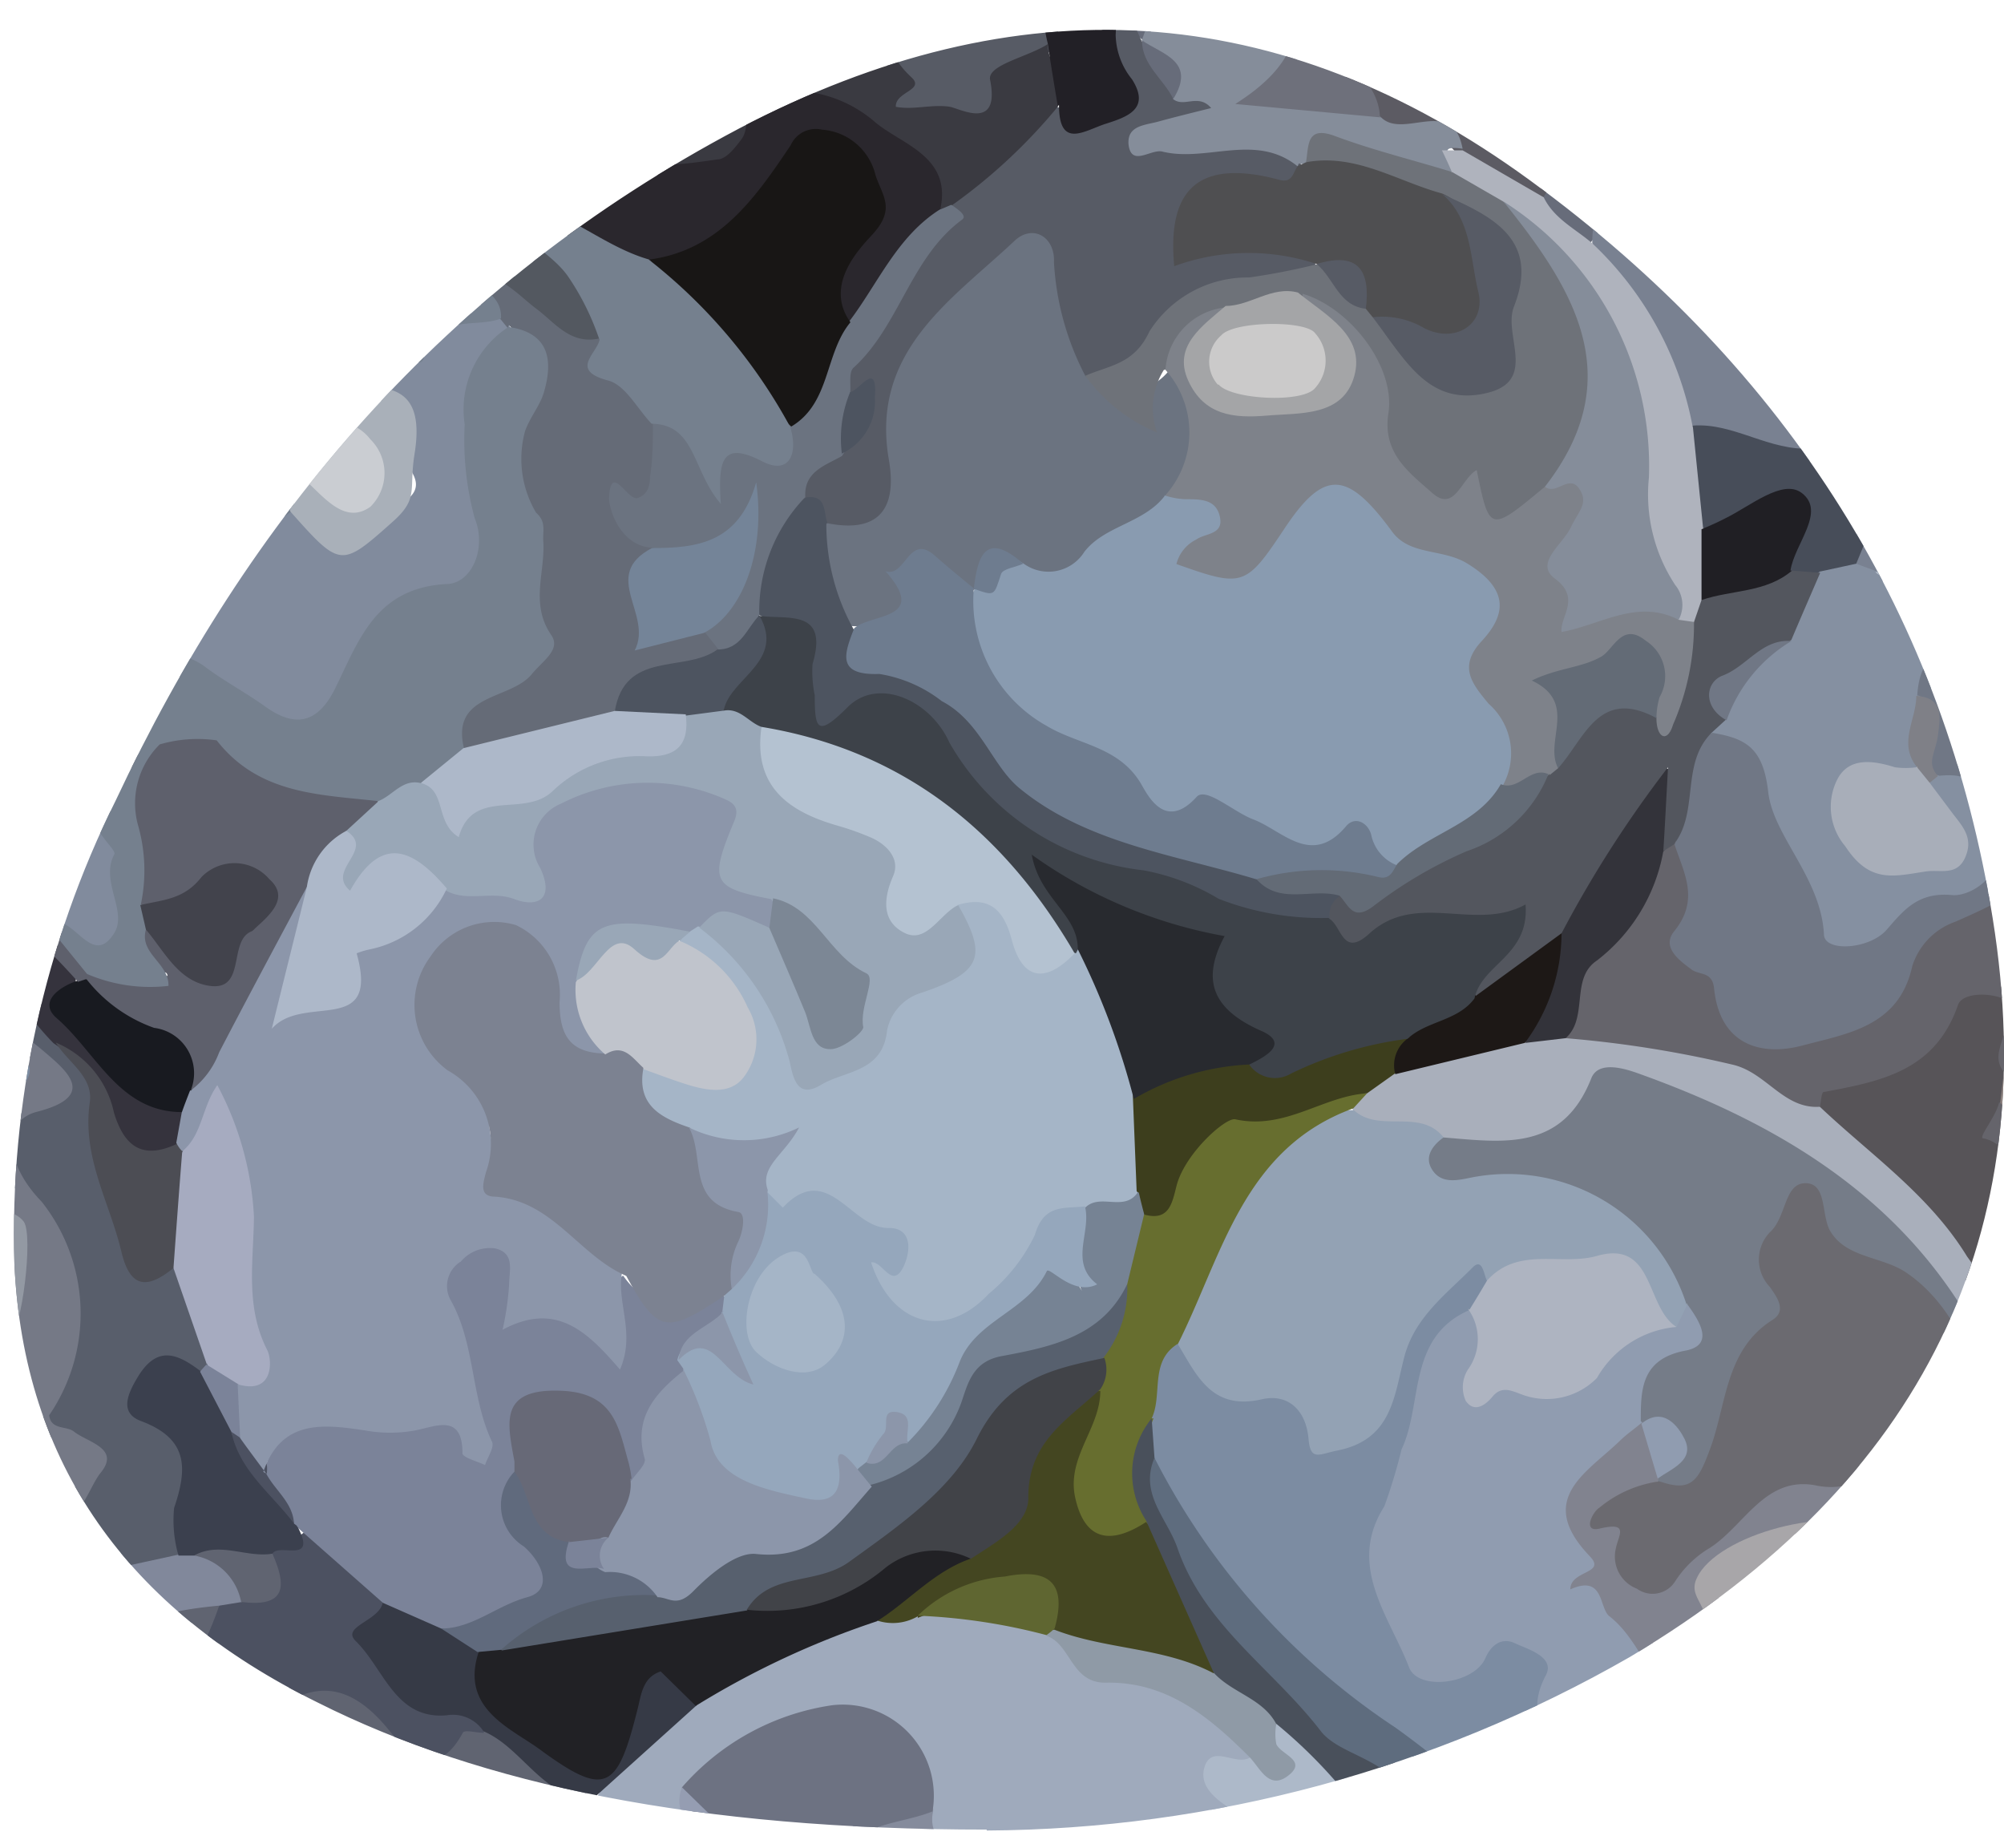 <svg id="Layer_1" data-name="Layer 1" xmlns="http://www.w3.org/2000/svg" xmlns:xlink="http://www.w3.org/1999/xlink" viewBox="0 0 64 59"><defs><style>.cls-1{fill:none;}.cls-2{clip-path:url(#clip-path);}.cls-3{clip-path:url(#clip-path-2);}.cls-4{fill:#676c7a;}.cls-5{fill:#81889b;}.cls-6{fill:#575458;}.cls-7{fill:#838c9b;}.cls-8{fill:#a9afbb;}.cls-9{fill:#798191;}.cls-10{fill:#9ba1b5;}.cls-11{fill:#97a2b0;}.cls-12{fill:#7f8087;}.cls-13{fill:#a4a6ac;}.cls-14{fill:#5c5b63;}.cls-15{fill:#575b65;}.cls-16{fill:#858d9a;}.cls-17{fill:#afb3bd;}.cls-18{fill:#878487;}.cls-19{fill:#9caabf;}.cls-20{fill:#585e6b;}.cls-21{fill:#606471;}.cls-22{fill:#4c5161;}.cls-23{fill:#494d5b;}.cls-24{fill:#3b404e;}.cls-25{fill:#717b8b;}.cls-26{fill:#65646b;}.cls-27{fill:#8c817e;}.cls-28{fill:#65656c;}.cls-29{fill:#7d7e85;}.cls-30{fill:#757986;}.cls-31{fill:#35333d;}.cls-32{fill:#7c8da2;}.cls-33{fill:#909cb0;}.cls-34{fill:#93a2b4;}.cls-35{fill:#757c88;}.cls-36{fill:#3d3f48;}.cls-37{fill:#81838f;}.cls-38{fill:#676e2f;}.cls-39{fill:#3d3e1d;}.cls-40{fill:#33333a;}.cls-41{fill:#1d1816;}.cls-42{fill:#50525c;}.cls-43{fill:#94989d;}.cls-44{fill:#8590a1;}.cls-45{fill:#aba9ae;}.cls-46{fill:#474d59;}.cls-47{fill:#b5bfcc;}.cls-48{fill:#707785;}.cls-49{fill:#adb9c9;}.cls-50{fill:#6e707b;}.cls-51{fill:#6e707f;}.cls-52{fill:#6b7380;}.cls-53{fill:#6e7279;}.cls-54{fill:#3a3a41;}.cls-55{fill:#4f4f51;}.cls-56{fill:#4d5460;}.cls-57{fill:#222026;}.cls-58{fill:#7e828a;}.cls-59{fill:#53565e;}.cls-60{fill:#201f24;}.cls-61{fill:#aba7a6;}.cls-62{fill:#8d99ab;}.cls-63{fill:#c1c3cc;}.cls-64{fill:#a6abc0;}.cls-65{fill:#4c4d54;}.cls-66{fill:#7b8399;}.cls-67{fill:#9faabc;}.cls-68{fill:#363a46;}.cls-69{fill:#76869f;}.cls-70{fill:#9399a3;}.cls-71{fill:#8c96aa;}.cls-72{fill:#818b9d;}.cls-73{fill:#919fb4;}.cls-74{fill:#aab5c9;}.cls-75{fill:#181a20;}.cls-76{fill:#5e606c;}.cls-77{fill:#7c8ca2;}.cls-78{fill:#aeb4c1;}.cls-79{fill:#49505b;}.cls-80{fill:#6e7586;}.cls-81{fill:#6b6a70;}.cls-82{fill:#a8a6a9;}.cls-83{fill:#444621;}.cls-84{fill:#57606e;}.cls-85{fill:#414348;}.cls-86{fill:#768394;}.cls-87{fill:#a5b5c7;}.cls-88{fill:#3d4249;}.cls-89{fill:#282a2f;}.cls-90{fill:#a8aeb9;}.cls-91{fill:#858b9c;}.cls-92{fill:#34363b;}.cls-93{fill:#8f9aa6;}.cls-94{fill:#747c8e;}.cls-95{fill:#899bb0;}.cls-96{fill:#6e7c8f;}.cls-97{fill:#a4a5a7;}.cls-98{fill:#2a272d;}.cls-99{fill:#636b76;}.cls-100{fill:#656b77;}.cls-101{fill:#181615;}.cls-102{fill:#75808e;}.cls-103{fill:#748498;}.cls-104{fill:#212125;}.cls-105{fill:#6d7282;}.cls-106{fill:#5f6631;}.cls-107{fill:#959db2;}.cls-108{fill:#606a7d;}.cls-109{fill:#7c8291;}.cls-110{fill:#95a7bc;}.cls-111{fill:#676977;}.cls-112{fill:#646f81;}.cls-113{fill:#8693a5;}.cls-114{fill:#7b8493;}.cls-115{fill:#99a7b7;}.cls-116{fill:#c0c4cc;}.cls-117{fill:#adb8c9;}.cls-118{fill:#7c8795;}.cls-119{fill:#535860;}.cls-120{fill:#a9b0b9;}.cls-121{fill:#5e6c7e;}.cls-122{fill:#b4c2d1;}.cls-123{fill:#cbcaca;}.cls-124{fill:#7e8495;}.cls-125{fill:#42434c;}.cls-126{fill:#5f6673;}.cls-127{fill:#cacdd2;}</style><clipPath id="clip-path"><path class="cls-1" d="M31.51,58.45a41.73,41.73,0,0,0,20.54-5.54c9.4-5.6,13.2-13.57,11.59-23.58-1.53-9.57-6.47-17.51-14.79-23.58C40.87-.07,32.52-.56,23.61,4.1c-9.47,5-15.7,12.48-19.91,21.45A31.07,31.07,0,0,0,.46,40.36c.29,6.37,3.59,11,9.68,14,5.25,2.64,12.15,4.06,21.37,4.06"/></clipPath><clipPath id="clip-path-2"><rect class="cls-1" x="-38" y="-53.5" width="114.95" height="159.98"/></clipPath></defs><g class="cls-2"><g id="Concord_grapes" data-name="Concord grapes"><g class="cls-3"><g class="cls-3"><path class="cls-4" d="M48.26-11.87a11.13,11.13,0,0,1,6.6,1C57.3-9.42,59.63-7.7,61-5.16a16.08,16.08,0,0,1,.87,13.21,19.68,19.68,0,0,1-1,2.37c-1,1.31-2.43,2-3.27,1.56s-1.4-2.7-.66-3.8a4.63,4.63,0,0,0,.54-3.25,3.87,3.87,0,0,1,0-.48c-.18-.83.41-2-.85-2.34a2.66,2.66,0,0,0-2.82,1.15c-1.22,1.41-1.91,3.16-3.09,4.58a1.88,1.88,0,0,1-1.52-1.31c-.13-.79.39-1.26.85-1.78A14.91,14.91,0,0,0,51.8,2.48C52.85.72,52.85.72,51,.29c-.57-1.16.52-1.35,1.09-1.77,1.62-1.22,1.52-2.26-.33-3.23-.92-.48-2-.39-2.88-1A.87.87,0,0,1,49-6.87c.59-.58,3.83-.28,4.3.37A8.34,8.34,0,0,0,59-3.06c1,.15,1.29-.36,1-1.24A6.2,6.2,0,0,0,58.4-6.57a13.89,13.89,0,0,0-7.61-3.85,2.7,2.7,0,0,0-3.08,1.7,2.18,2.18,0,0,1-2.27,1.43,14,14,0,0,0-3.89.74c-1.29.35-1.73,1.78-2.14,3a5.36,5.36,0,0,1-1.19.25c-1.2.21-1.74.73-1.29,2.05.29.85.51,1.82-.46,2.51-1.17-1-1.5-2.5-2.18-3.78-.22-.42.15-.74.5-1,1.13-.46.6-1,.06-1.54.15-.54.5-1-.33-1.44-.45-.21-.53-.83-.65-1.33S33.6-8.6,33.51-9c-.07-.56,0-1.06.61-1.29,1.72.09,2,1.87,3.22,2.72-.05-1.3-1.37-1.73-1.74-2.75.26-1.22,1.3-1.63,2.23-2.15.37-.21,1.06,0,1.09-.6s-.65-.7-1.07-.95a2.3,2.3,0,0,1-.55-.39c-.25-1,.35-1.71,1.22-1.53,1.35.29-.24-.71.34-.63.45-.39.77,0,1.12.19a4.75,4.75,0,0,0,1.63,1c.5.23,1.11.33,1.34,1,.07.67.65.9,1.08,1.26,1.47,1.27,1.36,2-.38,2.94a2.91,2.91,0,0,0-.9.55,24.93,24.93,0,0,0,5.51-2.19"/><path class="cls-5" d="M-3.07,78.62l-.82-1.11c.2-.49-.19-.76-.44-1A27.52,27.52,0,0,1-8.27,71c-.15-.29-.32-.63-.77-.56-1.38-1.7-.17-3.48-.16-5.22a21.92,21.92,0,0,1,5-7.47,2.43,2.43,0,0,1,1.55-.7,2.68,2.68,0,0,0,1.83-.88,1.85,1.85,0,0,1,1.67-.67c1,0,1.6-.51,1.48-1.63-.56-.27-.51.37-.76.44-.85.22-1.73.83-2.6.35s0-1.26-.11-1.91a2,2,0,0,1,.5-1.61,2.78,2.78,0,0,1,1.54-.83,28.18,28.18,0,0,1,4.63-1,3.22,3.22,0,0,1,.76.09c.9.23,1.62.62,1.51,1.73-.15.36-.49.43-.82.5-2.47.46-2.85.87-3,3.28a5.74,5.74,0,0,1-.16,1c.29,1.7,1.64,1.14,2.67,1.24a.62.62,0,0,1,.43.22.72.72,0,0,1,0,.48c-.15.25-.35.58-.61.58-2.31.06-3,2.23-4.53,3.38A2.38,2.38,0,0,0,1,64.31c.23,1,.12,1.68-1.22,1.93a2.66,2.66,0,0,0-1.95,3.1c.21,2.18-1,3-2.73,3.64.91,1.2,1.53,2.58,2.71,3.55a2.66,2.66,0,0,1,.8,1.52c.19.87-.15,1.22-1,.9a4.07,4.07,0,0,0-.66-.33"/><path class="cls-6" d="M66.1,43.19l-.56.39c-.58.31-1.21.32-1.48-.32-1.3-3.1-3.7-5.31-6-7.58-.44-1.07.32-1.29,1.08-1.48a3.38,3.38,0,0,0,2.64-1.67,1.72,1.72,0,0,1,2.46-.88c1.13.56.17,1.39.1,2.1,0,.12,0,.23,0,.34,0,.43-.09.85-.16,1.27A1.27,1.27,0,0,0,65.35,37a2.47,2.47,0,0,0,2.42-1.39c.93-2,.46-3.17-1.7-4-.49-.19-.87-.44-.62-1,.7-1.61.07-3.19-.09-4.77a2,2,0,0,1,.83-2.26c.81-.53,1.47-.21,2.24.2,2.92,1.57,3.71,4.42,4.52,7.28a10.93,10.93,0,0,1-4.16,10c-.88.73-1.51,1.79-2.69,2.14"/><path class="cls-7" d="M67.16,46.79c5.49,1.55,8.12,5.64,9.4,10.81a17.06,17.06,0,0,1-.14,7.75,10.66,10.66,0,0,1-10.52,8,11.33,11.33,0,0,1-4.4-.84.69.69,0,0,1,.22-.45,2.1,2.1,0,0,1,1.75,0c3,.9,5.64-.16,8.3-1.23a4.55,4.55,0,0,0,1.76-1.85,3.69,3.69,0,0,0,.32-.88,26.76,26.76,0,0,0,1.38-2.79c1-2.42.59-4.92.31-7.37-.16-1.37-1.33-2.27-2.3-3.18a1.41,1.41,0,0,0-1.64-.16c-1.93,1.27-2,1.3-3.53-.58.34.92.85,1.56.13,2.11a1.8,1.8,0,0,1-2,.37c-1-.53-2.29-.68-2.94-1.82a1.18,1.18,0,0,1,.06-1.15,14.88,14.88,0,0,0,1.33-5.64c0-.34,0-.69.42-.87,2-.09,2.94,1.86,4.75,2.7-.83-1.25-2.53-1.35-2.71-2.87"/><path class="cls-8" d="M65.14,47a18.35,18.35,0,0,1-1.68,7.48,3,3,0,0,1-.37,1.41,20,20,0,0,1-1.85,1.83c-1.2.84-2.17,2.06-3.72,2.35a8.23,8.23,0,0,1-2.69-1.4c-1.27-.82,0-1.75.06-2.61,0-.69.74-.45,1.18-.1a1.33,1.33,0,0,0,1.36.44c1.49-.4,2.91-.9,3.59-2.48.15-.29.3-.58.47-.85a3.23,3.23,0,0,1,.48-.56,4.23,4.23,0,0,0,1.68-4.13C64.21,43,61.32,39.59,57,37a15.67,15.67,0,0,0-4.31-2.2c-.66-.15-1.23-.27-1.71.38-1.31,1.74-3.09,1.85-5,1.39-.83-.68-2.27.06-2.82-1.23a1.31,1.31,0,0,1,.37-.67,3.91,3.91,0,0,1,.82-.65,17.71,17.71,0,0,1,4.18-1A10.65,10.65,0,0,1,50,32.84a23.49,23.49,0,0,1,4.42.51,7.48,7.48,0,0,1,3.71,2c1.62,1.53,3.49,2.81,4.69,4.77a10.24,10.24,0,0,1,1.43,2.74c.2.79.7.78,1.29.73l.15,2.62a1.79,1.79,0,0,1-.55.83"/><path class="cls-9" d="M57.64,4.64c.61.77-.09,1.85.62,2.6a.53.53,0,0,1-.2.38c-1.91.68-.88,2.19-.84,3.32,0,.77,1.78.93,2.49.25.24-.23.46-.5.69-.75.61.37.19.82.1,1.24-.66.64-1.16,1.23.31,1.41.67.08,1.33.21,2,.31,1.62,2.18,1.68,3.19.29,5-1,.43-2.11.11-3.17.17a1,1,0,0,1-.77-.57c-.08-1,.56-1.73.74-2.63.12-.56.12-1.14-.73-.88a6.58,6.58,0,0,1-5.39-.85c-.58-2.16-2.13-3.83-2.93-5.87,0-2,1.43-3.25,2.57-4.6.43-.51.41-1.38,1.45-1.5,2.84-.32,3.2,0,2.77,3-.17,0-.39,0-.5-.06-1.5-1.49-2.54-.42-3.6.62-1.37,1.33-1.31,2.32.32,3.29,1,.6,1.6-.14,2.14-.86.68-.91.73-2.19,1.65-3"/><path class="cls-10" d="M-.46,51.44c-.49.83.26,1.89-.52,2.69-.2.2.19.33.37.44.32-1,2.1.45,2.05-1.22,0-.33.27-.51.6-.48a.9.9,0,0,1,.76.61A2,2,0,0,1,.72,56.12c-.18,0-.39-.51-.51-.31C-1,58-4.1,57.25-5.42,59.69A27.23,27.23,0,0,1-9.2,65.24c.26-2-1.17-3.22-2.27-4.58-.39-.49-.73-1-1.1-1.54,1.07-.47,1.32.54,1.77,1.05,1.26,1.41,1.23,1.43,2-.33a2.88,2.88,0,0,1,.24-.46,27.92,27.92,0,0,1,1.92-3.13c.71-1.11,1.81-1.88,2.59-2.93,1-1,2.05-2,3.63-1.88"/><path class="cls-11" d="M63,18.24c.57-1.35,1.42-2.69-.09-4-.15-.13,0-.55-.07-.83A14.25,14.25,0,0,1,73.2,25.67c0,.29,0,.64-.32.64-.6,0-.86-.42-.86-1a9.47,9.47,0,0,0-1.92-5c.23.72-.64.79-.69,1.32-1.71-.4-3-1.77-4.61-2.27-.62-.37-1.5-.32-1.84-1.15"/><path class="cls-12" d="M66.1,43.19c2.13-2.22,4.91-3.85,6-7a12.7,12.7,0,0,0,.52-5.11,9,9,0,0,0-4.38-7.43A2.94,2.94,0,0,0,66.58,23a3.35,3.35,0,0,1-2.81-1.44c-.3-.25-.7-.36-1-.61-.36-.74-.13-1.11.7-1a7.9,7.9,0,0,0,2.22.22,1.28,1.28,0,0,1,.47.07,16.59,16.59,0,0,0,2.36,1.25,3.52,3.52,0,0,1,.41.36A28.47,28.47,0,0,1,72.3,26.2a2.35,2.35,0,0,1,.61,1.91c1.83,5.29-.75,11.45-5.71,14.63a1.72,1.72,0,0,1-1.1.45"/><path class="cls-13" d="M60.5,11.68c0-.41-.06-.83-.1-1.24a16.25,16.25,0,0,0,2-9.26c-.35-4.42-2.06-8.24-6-10.73-.59-.38-1.22-.67-1.52-1.36A14.52,14.52,0,0,1,63.17,4.82a17.75,17.75,0,0,1-2.67,6.86"/><path class="cls-14" d="M39.32-3.58c.15-.64-.68-1.56-.19-1.76,1.22-.5,1.66-2.26,3.43-1.91,1.32.27,2.56-.94,4-.48.34.11.33-.65.53-1,1-1.72,2.11-2.61,4.67-1.94a15.65,15.65,0,0,1,6.6,3.52,7,7,0,0,1,2,2.76c.18.48.85.83,0,1.41-.62.41-1.13.91-1.79.27-.86-.81-1.25-.32-1.65.9a3,3,0,0,0-1.89-2.48c-1-.53-1.9-1-2.23-2.21A.57.57,0,0,0,52-6.85a3.65,3.65,0,0,1-2.38.11c-.75-.21-.63.41-.59.88a.67.67,0,0,1-.41.56c-1.52.45-2.23,1.56-2.32,3.63C46.2-.46,47.14.13,47.84.85A.87.87,0,0,0,49.2.76,1.78,1.78,0,0,1,51,.08C53.57,0,53.5,0,52.45,2.23c-.75,1.63-2.3,2.56-3.15,4.06-1.11.06-1.83-.73-2.68-1.24a1.54,1.54,0,0,0-1.37-.76,1.63,1.63,0,0,1-1.47-.61A13.8,13.8,0,0,1,41.93.26c-.24-.85-1.12-1.06-1.71-1.58S39-2.58,39.32-3.58"/><path class="cls-15" d="M29.79-.53c.71.42,1-.14,1.09-.62.17-.73.73-1.44.71-2.06,0-1.52,1.14-1.92,2-2s1,1.19,1.44,1.9c-.18.27-.71.28-.35.9.69,1.19,1.21,2.49,1.79,3.74l.17.14c.53.31.7,1,1.22,1.27s1.15.14,1,.72c-.23.84-1.26.62-1.94,1,1.15,0,2.22,0,3.29,0a1.19,1.19,0,0,1,1.35.83c0,1.1-.69.77-1.32.7a1.89,1.89,0,0,0-2.35,1.89,19.27,19.27,0,0,1,2.92-.1c.53,0,1.27-.13,1.19.83a2.06,2.06,0,0,1-1.53.68,4.57,4.57,0,0,0-3.83,2.23,1.75,1.75,0,0,1-2,.66c-1-.7-1.14-1.84-1.34-2.9S32.94,8.08,32,8.72A6.78,6.78,0,0,0,28.78,15c.08,1.9-.4,2.16-2.31,2a3.19,3.19,0,0,1-.91-1.12c-.23-.94.4-1.28,1.08-1.6.34-.56,1.55-.95.31-1.79.24-1.76,1.39-3.06,2.33-4.45.41-.61,1-1.08,1.12-1.91a23.19,23.19,0,0,1,2.9-2.7c.37-.16.66.11,1,.16,1.13.19,1.47-.2,1.18-1.3a7.22,7.22,0,0,1-.23-.83c-.09-.49,0-1.18-.7-1.22s-.69.78-.93,1.26c-.48.75-1.32,1.08-1.81,2s-1.91.27-2.91.19-.33-.79-.47-1.21c-.45-1.34-.29-2.39,1.12-3l.25,0"/><path class="cls-16" d="M41.44,5.31c-1.34-1.08-2.9-.12-4.32-.47-.37-.09-1,.51-1.08-.24C36,4,36.57,4,37,3.88s1.08-.28,1.68-.43c-.41-.48-.87,0-1.22-.29.11-.87-.57-1.31-1-1.87h0a3.58,3.58,0,0,0,.13-2.37c-.59-2.1.42-3,2.72-2.5a5.06,5.06,0,0,0,1.22,2.13C42.15.16,42.2.88,40.8,2.89c1.05.5,2.33.11,3.31.86.72.71,2.29-.7,2.6,1-1.07-.16,0,.5-.26.67-.92.68-1.69-.11-2.52-.26s-1.37-.68-2,0a.59.59,0,0,1-.45.06"/><path class="cls-17" d="M46.37,5.5c-.1-.24-.21-.47-.32-.7h.66l2.59,1.5c.33.68,1,1,1.54,1.46a10.76,10.76,0,0,1,3.22,5.88c.72,1,.5,2.11.65,3.19a8,8,0,0,1-.08,2.39,1.2,1.2,0,0,1-.54.81.55.55,0,0,1-.66-.24,10.64,10.64,0,0,1-1.28-5.26c0-3.29-1.76-5.83-4.32-7.82-.49-.39-1.39-.3-1.46-1.2"/><path class="cls-18" d="M51,.08a4,4,0,0,0-1.21.64c-.55.61-1.08,1.59-1.89.74S45.24.11,46-1.77A.38.38,0,0,1,46.36-2a2,2,0,0,1,1.11.78c.62.79,1.2,1.26,2.31.66a3.26,3.26,0,0,0,1.63-3c0-.61-.81-.71-1.35-.86s-1.15.17-1.64-.3a.57.57,0,0,1,0-.69L49-5.86a7.68,7.68,0,0,1,3.64,1.23c1.49,1.2,1.41,2,0,3.21C52.14-.93,51-1,51,.08"/><path class="cls-19" d="M8.72,90.26c-2.12-2.8-4.53-5.37-6.34-8.42a4.1,4.1,0,0,0-2.9-2,2.79,2.79,0,0,1-2-1.14c.44-.06,1.51.4.73-.74-1-1.53-2.2-3-3.35-4.47-.24-.31-.71-.54-.53-1s.64-.11,1-.08c1,.09,2.24-1.4,2.11-2.5-.21-1.77.62-4,2.14-4.18,2-.24,1-1.19.91-2A2.25,2.25,0,0,1,1,62c1.06-1.28,2.33-2.38,3.42-3.64.51-.59,1.9.23,2.51-.83.38-.46.72-.33,1,.08-.2.9-1.1.94-1.67,1.37-.41.3-1,.48-.93,1.12,0,.47.48.64.88.72s1.18.46,1.56-.21.89-1,1.67-.61c.59.76.25,1.26-.3,1.92-1,1.2-2.62,1.69-3.36,3.14-.35.43-.29.7.15,1.13,2,2,1.93,3.41-.06,5.34-.33.33-.55.66-.28,1a3.52,3.52,0,0,1,.78,3.08c0,.16,0,.42.14.48,1.52.64,2.51,2.41,4.45,2.15,1-.13,1.54,0,1.15,1.17A2.66,2.66,0,0,0,10,82.09a8.59,8.59,0,0,1-.56,1.81c-1.37,0-1.06-1.39-1.73-2a5.78,5.78,0,0,0-4.12-.72,19,19,0,0,0,2.84,4.89c.61.84,1.33,1.6,1.91,2.47.32.49.92,1,.36,1.68"/><path class="cls-20" d="M5.7,49.64l-4.59,1c-.84-.69-2-.89-2.67-1.86-.38-.57-.45-.1-.65.15s-.58.29-.85,0c-.48-2,.31-3,2.11-2.53a2.55,2.55,0,0,0,2.16,1.49,1.13,1.13,0,0,0,1.3-.63c.31-.56,0-.87-.48-1.1-.8-.42-.78-.89-.41-1.69a5.47,5.47,0,0,0-.7-5.87C-.28,36.9-.29,36.41,1.24,35c.47-.44.22-.72-.05-1-.5-.48-1.1-.85-1.61-1.32-.69-.64-1.35-1.32-.91-2.4,1-.43,1.37.48,1.92,1A12.63,12.63,0,0,1,2,32.9a4.8,4.8,0,0,1,1.27,3.26,11.46,11.46,0,0,0,.9,3.28c.24.75.81.88,1.46.93a4.3,4.3,0,0,1,1.21,3.1.79.79,0,0,1-.32.38c-.39.12-.8-.09-1.18,0-.6.2-.94.74-.38,1.13,1.88,1.33,1,3,.72,4.62"/><path class="cls-21" d="M3.45,55.85a4.46,4.46,0,0,0,.21-1c0-2.78.53-3.31,3.33-3.58.39.72-.18,1.33-.24,2-.11,1.21.49,1.69,1.51,1.1,1.69-1,3.17-1.28,4.46.6a1,1,0,0,0,1.63.24A1.42,1.42,0,0,1,15.66,55c1.2.69,2.17,1.7,3.34,2.43.33.84-.34,1.27-.74,1.81-1.29.84-1.63-.87-2.58-1-1.76-.73-3.66-1.13-5.37-2-.55-.29-.91.35-1.39.47a18,18,0,0,1-2.16.55h0c-1.28,0-2.58,0-3.29-1.41"/><path class="cls-22" d="M15.44,55.33c-.23,0-.61-.11-.66,0-.82,1.51-1.7.72-2.33-.05-1.29-1.61-2.53-1.71-4.07-.34-.43.39-1.44.57-1.73,0s-.78-1.39-.33-2.1A10.4,10.4,0,0,0,7,51.27l.74-.12a1.78,1.78,0,0,0,.89-1.64c.31-.44,1-.24,1.25-.83a5.33,5.33,0,0,1,2.44,2.23c-.34,2.22,0,2.78,2.31,3.5.48.16.86.33.82.92"/><path class="cls-23" d="M-2.89,48.89c.5.1.55-.18.52-.58s.32-.85.49-.45c.61,1.4,2.59,1.22,3,2.75l-1.57.83A15.69,15.69,0,0,0-3.95,53.7c-.49.47-.83,1.47-1.7.81s-.58-1.34,0-2.1.34-1.91,1.21-2.58c.48-.37.78-1,1.54-.94"/><path class="cls-24" d="M9.53,48.8c.58,1.15-.63.46-.83.81-.82.71-1.67-.13-2.5.06l-.5,0a4.06,4.06,0,0,1-.14-1.52C6,46.86,6,45.93,4.49,45.37c-.7-.27-.4-.9-.06-1.45.63-1,1.29-.66,2-.12.82.27.89,1.1,1.28,1.69.36,1.07,1.29,1.77,1.76,2.76a1,1,0,0,1,.07.55"/><path class="cls-25" d="M6.76,57.26c.88-1.14,2.85-.4,3.3-2.27,1.12,1.93,3,1.64,4.47,2.39.44.23,1.17-.1,1.31.73l-.05.23a1,1,0,0,1-.35.31,1.48,1.48,0,0,1-.47.05,20.88,20.88,0,0,1-2.89-.87,5.19,5.19,0,0,0-3.21-.15,1.44,1.44,0,0,1-.94,0,1.1,1.1,0,0,0-1-.14l-.21-.27"/><path class="cls-21" d="M6.2,49.67c.82-.46,1.67.08,2.5-.06.44,1,.48,1.73-1,1.54A1.85,1.85,0,0,0,6.2,49.67"/><path class="cls-25" d="M3.45,55.85a15.39,15.39,0,0,0,3.29,1.41c-1.74.82-3.37.13-3.29-1.41"/><path class="cls-26" d="M63.86,21.08c1,1.72,2.92,1.36,4.36,2.08,2.56,1.27,5,5.51,4.35,7.89-.47-1.24-1-2.46-1.39-3.72-.61-1.8-2.21-2.59-3.61-3.58-.51-.37-1,0-1.41.35a1.07,1.07,0,0,0-.44,1.36c.44,1.28.21,2.64.5,3.92a1.39,1.39,0,0,1-.6,1.58c.12.14.19.29.27.3,2.26.14,2.77.56,2.75,2.29,0,2.37-1.5,4.18-3.48,4.14-.82,0-.94-1.18-1.82-1.34-.19,0,.41-.7.5-1.14.46,0,.7.34,1,.56a1.37,1.37,0,0,0,2.34-.86A1.27,1.27,0,0,0,67,33.46c-.43-.37-.86-.14-1.28.08s-1,.8-1.74.67c-.29-.39-.11-.74,0-1.13s.87-.72.15-1.12c-.51-.29-1.46-.28-1.6.13-.73,2.12-2.48,2.44-4.29,2.78-.07,0-.08.3-.12.47-1.17.08-1.71-1.11-2.81-1.35A35.74,35.74,0,0,0,50,33.15a3.53,3.53,0,0,1,1.32-3.33c.89-.72,1-1.93,1.68-2.76a1,1,0,0,1,.47-.17,1.22,1.22,0,0,1,.77,1.42c-.43,1.4.43,2.33.93,3.43a1.91,1.91,0,0,0,2.42,1.17c1.26-.33,2.58-.63,3.11-2.17a3.4,3.4,0,0,1,2.31-2,1.33,1.33,0,0,0,.91-2c-.42-.89-.62-1.85-1.09-2.72-.62-1.14-.21-2.17,1-2.93"/><path class="cls-27" d="M64,34.21c.43-.29.88-.56,1.28-.88.78-.59,1.67-1.19,2.32-.07a2.42,2.42,0,0,1-.71,3.1c-.85.77-1.69.53-2.37-.34l-.64-.81.12-1"/><path class="cls-28" d="M74.18,68.27c.09.31-.1.5-.29.7a4.43,4.43,0,0,1-4.07,1.78,5.66,5.66,0,0,0-3,.74,5.62,5.62,0,0,1-3,.74c-.74-.51-.58-1.08,0-1.58A10.46,10.46,0,0,0,65.7,68c.81-1.38.73-2-.76-2.6a5.78,5.78,0,0,1-3.19-3.44,1.59,1.59,0,0,1-.07-.48c.8-1,.82-2.67,2.55-2.79a2.49,2.49,0,0,0,2.4-1.06c.34-.47.76-1,1.4-.71s.55,1.1.38,1.69c-.36,1.27-.59,2.58-1,3.84a2.14,2.14,0,0,0,.62,2.48c.75.62,1.54,1,2.47.27a.75.75,0,0,1,1.2.1,2.28,2.28,0,0,1,0,1.83c-.11.48-.54,1-.14,1.45s.94,0,1.39-.19a1.81,1.81,0,0,1,1.17-.08"/><path class="cls-29" d="M71.58,65.48c-.21-.21-.41-.41-.69-.08-1.18,1.37-2.26.57-3.19-.26a2.48,2.48,0,0,1-.62-3,34.1,34.1,0,0,0,1-4c.07-.36.27-.89-.25-1s-.68.3-.9.67c-.65,1.07-1.48,1.7-2.79,1.05-.24-.15-.24-.38-.22-.62a1.49,1.49,0,0,0-.7-1.89.78.78,0,0,1-.2-.65c-.38-.58.06-.86.42-1.17.61,1,2.07.38,2.72,1.53.28.51,1.21.17,1.75-.18.79-.53,0-.76-.23-1.16-.52-.74.26-1.06.54-1.56.61.28.43.84.62,1.23.32.67,1,.78,1.59.87s.71-.31.82-.84,2-.52,2.47-.1c3.18,3.1,2.8,6.9,2.12,10.76,0,.14-.22.26-.34.38-.75-.76-.26-1.64-.22-2.47.09-2.16.16-4.28-1.4-6.08-.49-.56-.77-1.4-1.7-1.19s-1.32,1-1.24,2c-.29,1.21.65,2,1.08,2.93.35.79.78,1.58-.3,2.17-.49,0-.64-.43-.81-.8-.25-.54-.56-1.18-1.26-.86a2.82,2.82,0,0,0-1.37,2.28c-.11.68.52,1,1.07,1.19a1,1,0,0,0,1.08-.34c.3-.31.41-.87,1-.86A1.75,1.75,0,0,1,72.21,65a.66.66,0,0,1-.63.44"/><path class="cls-30" d="M-1.38,30.41C-1,32,.31,32.64,1.4,33.57c.73.62,1.73,1.43-.22,1.93-1.14.29-1,1.69.15,2.87a5.75,5.75,0,0,1,.24,6.82c.06.48.55.33.79.52.44.35,1.49.53.86,1.31-.49.6-.71,2.11-2.17,1.24-.79-.47-2.26,0-2.17-1.66-.31-.15.75-.87-.47-.81s-2.58-.56-3.47.94c-.17.29-.65.09-1,0a2.11,2.11,0,0,0-1.82.35,3.36,3.36,0,0,1-3.3.27c-.49-.4-1.37,1.12-1.61-.27-.19-1.08-1.61-2.45,0-3.21s2.06-2.18,3.23-3.09a4.12,4.12,0,0,0,.33-.4A4.9,4.9,0,0,0-8,37a2.27,2.27,0,0,1,.58-1.87c.92-.67,2-.43,3-.58a5.86,5.86,0,0,1,3.19,0c.43.13,1,.22,1.23-.26s-.33-.65-.55-1c-.64-.89-1.71-1.57-1.46-2.92.2-.23.4-.27.58,0"/><path class="cls-31" d="M-1.38,30.41l-.49-.06c-.51.35-1-.08-1.45-.12l-2.52.15c-1.12-.4-1.08-1.1-.62-2,.56-1.1,1.31-2.22.3-3.48l0,0c.06-.41-.19-.81-.06-1.21.45-1.38-.15-2.21-1.36-2.77a2.93,2.93,0,0,1-1-.73c-.35-.39-.77-.84-.53-1.37s.81-.38,1.26-.36A23.13,23.13,0,0,0-3,18.21c1.23,1.13.39,2.69.83,4a11.66,11.66,0,0,0,.35,1.66c.19.65.41,1.28.64,1.92.7,2.1,2.42,3.49,3.67,5.21-.52,1.82.88,2.63,1.94,3.59.41.38,1,.49,1.41.94a1,1,0,0,1-.2,1.24c-1.51.44-2.08.22-2.4-1.14a3.57,3.57,0,0,0-1.53-2.32c-1-1-1.65-2.39-3.13-2.88"/><path class="cls-32" d="M-3.32,30.23a2,2,0,0,1,1.45.12c.19,1.24,1.14,2,1.87,2.88.34.41,1.25.56.85,1.27A1.66,1.66,0,0,1-1,35.09c-1.1-.61-2.27-.27-3.37-.57a8.11,8.11,0,0,0,1.52-.79c.73-.57,1.56-1.24.13-2-.66-.34-.12-1.12-.6-1.52"/><path class="cls-33" d="M56,56.35c-.29-.09-.59-1-.86,0a7.56,7.56,0,0,0,1.52,2.83,2.48,2.48,0,0,1,.39.76.37.37,0,0,1-.34.29c-2-.71-3.79-1.78-5.93-1.91a1.06,1.06,0,0,1-.37-.33,4.5,4.5,0,0,0-.94-1.83,2.39,2.39,0,0,1-.74-1.36c-.13-1,.29-2.61-1.51-.82-.71.7-2.3-.16-2.89-1.1A5.59,5.59,0,0,1,44,47.44a18.79,18.79,0,0,0,1-3.51,2.39,2.39,0,0,1,1.89-2.22c1.23.52.58,1.53.57,2.37,1.61,0,3.31.42,4.16-1.59.3-.7,1.21-.1,1.73-.47.24-.19.42-.48.79-.36.79.62.84,1.4,0,1.81-1,.48-1.17,1.35-1.54,2.18a5.61,5.61,0,0,1-.9,1c-1.34,1.4-1.35,2.21,0,3.75.38.46.26,1.11.68,1.57.91,1,1.5,2.31,3,2.73.59.17,1.52.6.77,1.61"/><path class="cls-34" d="M53.87,41.68l-.33.69c-.11,0-.28,0-.32-.07-1.42-2.47-3.56-1.67-5.62-1.24a3.56,3.56,0,0,0-2.71,3.39,2.22,2.22,0,0,1-2.25,2.27c-.23,0-.6.13-.66,0-.65-1.58-2.32-1.35-3.47-2a2.15,2.15,0,0,1-1.13-2c.84-2,1.3-4.18,2.86-5.82a3.51,3.51,0,0,1,3-1.45c.82.75,2.13-.09,2.88.89.13,1.12.87.77,1.56.7A6.67,6.67,0,0,1,54,41.19a.66.66,0,0,1-.15.49"/><path class="cls-35" d="M53.87,41.68a6,6,0,0,0-6.72-4.11c-.45.07-1.1.32-1.43-.25-.24-.41.06-.77.38-1,1.88.15,3.79.47,4.72-1.89.21-.53.94-.35,1.43-.18,4.75,1.69,8.86,4.19,11.2,8.92.85,1.7.54,3.48.52,5.24a3.52,3.52,0,0,0-.65,2.11c.15,1-.64,1.65-1.16,2.39l-.51.43a2.6,2.6,0,0,1-1.11,1.14c-1.33-.36-.86-1.16-.33-1.78,1.61-1.88,1.87-4.3,2.52-6.52s-.81-4.5-2.87-5.52c-1.49-.75-1.49-.75-2.18-1.92A1.26,1.26,0,0,0,56.82,40c.76,2.8-1.88,4.54-2.11,7-.06.74-.89.78-1.57.54a.6.6,0,0,1-.26-.38c.2-.6.73-1.26-.3-1.63l-.18-.15c0-1,0-2,1.46-2.26.93-.2.37-1,0-1.51"/><path class="cls-36" d="M56.81,60.12a.74.74,0,0,0,.27-.19c1.68-.4,2.68-1.87,4.11-2.66.47-.12,1.08-.62,1.37,0a2.53,2.53,0,0,1-.07,2.5,2.17,2.17,0,0,0-.63,1.71h0c-.87,1.87.11,3.33,1.08,4.76,1.85,2.73,1.81,3.12-.7,5.13l-.67.55-1.82-.3.9,1.4c-1.38.35-2.72-1-4.12,0-.28-1.42,1-1.14,1.6-1.52-.2-.88-.94-.47-1.39-.69a.8.8,0,0,1-.7-.66c.6-1,1.39-.7,2.2-.32,1.61.75,1.6.65,2-1.1.51-2.28-.37-4.31-.86-6.4a1.65,1.65,0,0,0-2.59-1c-.39.2-.69.7-1.19.22a1,1,0,0,1,.06-.79,1.29,1.29,0,0,1,1.16-.66"/><path class="cls-37" d="M60.24,54.38l1.41-1.08L61.3,54c-.78,1.77-2.4,2.28-4.07,2.72-.4-.12-1.11.69-1.2-.39A1.06,1.06,0,0,0,55,55c-2.12-.15-2.29-2.37-3.6-3.39-.34-.26-.16-1.35-1.25-.86,0-.62,1.17-.49.62-1.06-1.76-1.84-.07-2.67,1-3.72.21-.2.45-.36.67-.55h0c.91.37.57,1.1.52,1.75v.09a1.16,1.16,0,0,1-.33.4c-.3.29-.8.26-1,.67.76.31.29,1.2.76,1.64s.86.15,1.19-.2c.55-.6,1.33-1,1.79-1.62,1.19-1.56,3-1,4.47-1.49.81-.25.93.92.1,2.25a4.7,4.7,0,0,0-4.08.84c-.46.3-1.21.43-1,1.18a1.68,1.68,0,0,0,1.56,1.4,3.92,3.92,0,0,1,1.85.35c.65.58.42,2.23,2,1.66"/><path class="cls-38" d="M43.22,35.39c-3.52,1.28-4.18,4.69-5.6,7.52-.45.8-.13,1.77-.56,2.57a4.38,4.38,0,0,0-.28,3.14c-.27.94-1,.8-1.68.65A1.53,1.53,0,0,1,34,47.91c-.29-1.29.49-2.32.81-3.46.11-.38.19-.77.27-1.17a6.21,6.21,0,0,0,.61-2.4,3.77,3.77,0,0,1,.8-2.23c.73-.39.72-1.26,1.17-1.84,1.59-2,3.83-1.9,6-1.9l-.44.48"/><path class="cls-39" d="M43.66,34.91c-1.42.09-2.61,1.18-4.21.83-.3-.07-1.59,1.07-1.87,2.1-.15.59-.24,1.18-1.08.93a1.38,1.38,0,0,1-.48-.86c0-1.06-.56-2.17.21-3.18a4.76,4.76,0,0,1,3.68-1.07c.78.46,1.42-.12,2.14-.25,1-.17,1.83-.78,2.85-.5.41.58-.23.9-.34,1.36l-.9.64"/><path class="cls-40" d="M53.12,27.18A5.66,5.66,0,0,1,51,30.67c-.86.57-.26,1.83-1,2.48l-1.28.15c0-1.33.89-2.44.93-3.76a21.87,21.87,0,0,1,2.43-4.16c.29-.41.62-1.05,1.16-.84s.4,1,.36,1.53a3.19,3.19,0,0,1-.46,1.11"/><path class="cls-41" d="M49.87,29.8a5.89,5.89,0,0,1-1.17,3.5l-4.14,1A1.06,1.06,0,0,1,45,33.13c.28-1,1.33-1.12,2-1.73,1-.54,1.6-1.7,2.91-1.6"/><path class="cls-42" d="M61.86,61.53c-.29-.67-.73-1.27.26-1.86.83-.5.05-1.42.21-2.17.11-.5-.75,0-1.14-.23.71-.43.85-1.5,1.85-1.59.15.19.31.38.46.58a3.27,3.27,0,0,1,.72,2.08l-.06.5c-1,.65-1.49,1.83-2.3,2.69"/><path class="cls-43" d="M62.16,52.87c.37-1,1-1.84.71-3A1.15,1.15,0,0,1,64,48.37a4,4,0,0,1-1.81,4.5"/><path class="cls-33" d="M57.23,56.74c.1-1,.9-.3,1.35-.55A8.12,8.12,0,0,0,61.3,54a4.08,4.08,0,0,1-4.07,2.72"/><path class="cls-44" d="M65,19.71c.32.17.74.2.92.6-.77.79-1.6.15-2.36,0s-.86-.08-.7.59c-.41.46-1.24.54-1.25,1.37-.24.74-.15,1.54-.42,2.28a1.38,1.38,0,0,1-1,.21c-.65,0-1.21.17-1.24.9a1.64,1.64,0,0,0,1.21,1.71c.63.16,1.54.19,1.92-.4s-.7-1.26-.56-2a1,1,0,0,1,.28-.43c1.75-.61,1.44,1,1.87,1.77.51.92.43,2-.62,2.37a25.19,25.19,0,0,0-3.17,1.68c-1.1.63-1.86.07-2.3-1.16-.71-2-1.38-4.14-3-5.7a1.2,1.2,0,0,1,.2-.76,5.61,5.61,0,0,1,1.88-2.45,11.1,11.1,0,0,1,1.4-2.14A.92.92,0,0,1,59.28,18l.62.23c1.69.53,3.64.13,5.11,1.44"/><path class="cls-45" d="M57.64,4.64C57,6.4,56.84,8.4,54.7,9.19c-.42.15-.78.31-1.06-.13a3.06,3.06,0,0,0-1.56-1.49.41.41,0,0,1-.17-.29c0-2.13,2.05-2.66,3.09-4,.61-.77,1.19.12,1.68.58.3.27.64.5,1,.75h0"/><path class="cls-46" d="M59.28,18l-1.16.25c-.36.24-.72.46-1-.1s.23-1.2.12-1.83c-1.09-.4-1.78,1.08-2.85.54l-.33-3.27c1.32-.1,2.45.83,3.81.73.38,0,.74.17,1-.23s.63-.78,1.09-.29.85.78.48,1.5-.78,1.8-1.16,2.7"/><path class="cls-47" d="M65,19.71c-1.62-.77-3.59-.3-5.11-1.44a14.23,14.23,0,0,1,3.06,0l1.89.72a.74.74,0,0,0,.16.75"/><path class="cls-48" d="M61.23,22.21c.06-1.05.52-1.59,1.64-1.29a1.06,1.06,0,0,1,1,.16c-1.78,1.53-.48,3.1.07,4.52,1,2.58,1.06,2.71-1.49,3.83a2.21,2.21,0,0,0-1.38,1.42C60.65,32.78,59,33,57.58,33.38s-2.67-.08-2.84-1.83c-.06-.53-.45-.41-.7-.58-.41-.3-1-.73-.56-1.25.8-1,.3-1.84,0-2.75.37-1.2-.37-2.78,1.21-3.57,1.07.18,1.62.48,1.78,1.89s1.68,2.73,1.78,4.54c0,.58,1.45.49,2-.14s1-1.21,2.09-1.11c.68.06,1.65-.77,1.24-1.24-.69-.8.45-2.78-1.64-2.57-.74-.19-.43-.76-.45-1.22s.41-1-.22-1.34"/><path class="cls-49" d="M44.14,75.05c-.33-.33-.64-1-1.08-.11a.69.69,0,0,1-1.13.31c-.45-.36-.12-.84.08-1.25s1.12-.51.59-1.18c-.36-.45-.89-.28-1.43-.09a3,3,0,0,1-1.52.06c-1-.18-2.1-1.21-2.66.6-.07.22-.52.26-.7-.09-.56-1.11-1.92-1.19-2.67-2.07a1,1,0,0,1,.17-1c.63-.68,1.18-1.43,1.76-2.15,1.45-1.84,2.66-2,4.58-.69a1.36,1.36,0,0,0,1.07.22,3.15,3.15,0,0,0,.13-4.7c-.15-.07-.29-.16-.43-.24a1.16,1.16,0,0,1-.48-1.52c.52-1.29-.08-2.1-1.08-2.78a3,3,0,0,1-.4-.33c-.55-.47-1.06-1.06-.74-1.79s1.07-.45,1.69-.35c.16-.16.56.71.57-.12,0-.41-.07-.85.56-.8a7.54,7.54,0,0,1,2.7,2.71,16.84,16.84,0,0,1,3,7.7,3.52,3.52,0,0,1,0,1.85c0,.31,0,.63,0,.94-.42,1.56-.83,3.12-1.25,4.69l-1.34,2.21"/><path class="cls-50" d="M44.11,3.75l-4.66-.43c2.33-1.47,2.35-3,1.09-4.77a2.51,2.51,0,0,1,2,2.21c.15,1.16,1.5,1.74,1.53,3"/><path class="cls-51" d="M11.79-2l.61-.59c.65.88,1.59.14,2.26.38,1.53.54,2.35-.09,3-1.3,1.57.23,3-.55,4.58-.56,1.27,0,2,.39,2,1.74,0,.73,2.26,1.15,3.24.58.09-.05.14-.18.21-.27.77.41.43.88,0,1.19s-1,.93-1.63,1.3a1.61,1.61,0,0,1-.49.13c-1.16-.12-2.29.23-3.44.22a.85.85,0,0,0-.88.44c-.68,1.59-1.38.77-1.94,0a2.64,2.64,0,0,0-3.18-1c-3,.72-3.36.52-4.69-2A.27.27,0,0,1,11.62-2c.09,0,.15,0,.17,0"/><path class="cls-15" d="M25.65.45c.67-.49,1-1.41,1.93-1.6.41-.08.32-.53.14-.86.26-.44.35-1.23,1.17-.69s1.47,1.09.9,2.17h-.16c-1,0-1.59.79-2.41,1.13-.49.21-1.18,1-1.57-.15"/><path class="cls-52" d="M26.39,16.7c1.64.34,2.27-.42,2-2-.61-3.48,2-5.12,4-7,.58-.56,1.31-.15,1.27.68a8.88,8.88,0,0,0,1,3.62,1.81,1.81,0,0,0,2.7-.2c1.25,1.43,1.29,2.12.25,4.09-.82,1.16-2.32,1.47-3.24,2.55-.49.58-1.17.07-1.75-.12-.62-.42-1-.11-1.3.42a.62.62,0,0,1-.46.1c-.46-.09-.79-.44-1.21-.59s-.73,0-.69.43c.16,1.74-1.08,1.28-2,1.31-.64-1-1.37-2-.55-3.28"/><path class="cls-53" d="M37.17,11.81a2.31,2.31,0,0,0-.22,2A5.38,5.38,0,0,1,34.66,12c.77-.34,1.56-.36,2.05-1.42a3.71,3.71,0,0,1,3.18-1.72,21.15,21.15,0,0,0,2.16-.42l.24,0c.61.28,1,.9,1.51,1.23a2.85,2.85,0,0,1,.38.31c.62.6,1,1.41,1.8,1.85,1.1.6,1.71.28,1.86-.94.39-3.09.36-3.16-1.87-4.27-1.36-.67-2.9-.8-4.26-1.45.09-.52,0-1.18.94-.82,1.21.45,2.48.76,3.72,1.14L48,6.43a7.36,7.36,0,0,1,3,7.07c-.15,1.09-1,1.46-1.42,2.25-.8.59-1.53,2.17-2.56.21-.12-.23-.24.06-.37.07-1.64,0-2.68-.79-2.61-2.39a4,4,0,0,0-2.5-3.89,8.72,8.72,0,0,0-2.27.4c-1,.12-1.37,1.13-2.07,1.66"/><path class="cls-54" d="M25.65.45c1,.58,1.5-.23,2.05-.69s1.18-.9,1.93-.29c-.53.92-2,1.63-.52,3,.44.41-.53.46-.5.94.57.11,1.14-.09,1.73,0,.37.08,1.6.76,1.28-.86-.1-.48,1.21-.73,1.84-1.14,0,.68.71,1.23.32,2a17.56,17.56,0,0,1-3.4,3.16.38.38,0,0,1-.4.2,6.51,6.51,0,0,0-3.53-3c-1-.44-1.85-.48-2.4.76S22.19,5.65,21,5.6A1.93,1.93,0,0,1,19,3.94c1.77.23,3.11-.06,3.91-2,.33-.81,2-.7,2.78-1.46Z"/><path class="cls-55" d="M43.84,10.13l-.22-.27c-.38-.63-.69-1.34-1.57-1.43h0a6.89,6.89,0,0,0-4.55.07c-.21-2.25.58-3.5,3.35-2.76.43.12.44-.23.59-.43l.27-.13c1.6-.29,2.91.61,4.35,1A2.12,2.12,0,0,1,47.2,7.4c.32,1.07.91,2.25-.11,3.22-1.22,1.16-2.19-.16-3.25-.49"/><path class="cls-56" d="M26.39,16.7A6.9,6.9,0,0,0,27.21,20a2.57,2.57,0,0,0,1.48,1.25c1.51.66,3,1.35,3.83,3A3.44,3.44,0,0,0,35,26.08c1.91.23,3.41,1.45,5.24,1.75a4.22,4.22,0,0,0,2.14.3c.41-.06.82,0,.68.61a1.72,1.72,0,0,1-.56.8.75.75,0,0,1-.48.16c-4-.72-8.06-1.41-11.19-4.4a4,4,0,0,1-.71-1c-.94-1.7-1.19-1.8-2.93-1-1.22.53-1.55-.26-1.5-1.12a2.46,2.46,0,0,0-1.54-2.58c-.3-1.85.22-3.05,1.61-3.72.66-.08.53.49.67.83"/><path class="cls-52" d="M25.72,15.87a5.23,5.23,0,0,0-1.47,3.79l0,.25c-.21.82-.67,1.2-1.53.89a.79.79,0,0,1-.35-.64,10.38,10.38,0,0,0,1.54-3.35,3.28,3.28,0,0,1-3.1.94c-1.15.11-1.45-.74-1.73-1.56s.33-.89.91-1.12.1-1.24.74-1.62a1.82,1.82,0,0,1,1.46.36,2.41,2.41,0,0,0,2.84-.25c.88-1.1,1.05-2.57,1.9-3.68S28.2,7,30.05,6.68l.33-.14c.18.12.52.34.35.47-1.65,1.21-2,3.39-3.47,4.73-.16.14-.08.54-.11.82a2.3,2.3,0,0,1-.26,2c-.54.31-1.24.5-1.17,1.35"/><path class="cls-57" d="M33.78,3.38c-.11-.66-.22-1.31-.32-2-.22-.88-.2-1.71,1-1.73.87,0,1.23.65,1.17,1.46a2.33,2.33,0,0,0,.52,1.42c.6.94-.14,1.2-.83,1.42s-1.5.83-1.5-.6"/><path class="cls-56" d="M26.89,14.52a3.86,3.86,0,0,1,.26-2c.3-.05.88-1.05.79.17a1.84,1.84,0,0,1-1.05,1.79"/><path class="cls-4" d="M36.47,1.29c.66.45,1.74.67,1,1.87-.31-.64-1-1.08-1-1.87"/><path class="cls-58" d="M41.45,9.34c1.58.37,3.13,2.33,2.89,3.86-.2,1.28.68,1.9,1.4,2.54s.93-.47,1.42-.73c.41,2,.41,2,2.18.53,1.18-.45,1.88-.09,1.44.71-.7,1.25-.27,2.5-.45,3.72,1.29-1,2.37-1.07,3.28-.18l.49.07c.79,1.29.1,2.45-.46,3.52-.32.63-.86.38-1-.31,0-.17,0-.34,0-.51,0-.57.44-1.34-.48-1.58-.66-.18-2,1-2,1.73a6.24,6.24,0,0,1-.24,1.87,1.33,1.33,0,0,1-.35.36c-.52.21-1,.7-1.62.21a4.52,4.52,0,0,0-1.13-3c-.48-.48-.36-1,0-1.58.79-1.49.61-1.95-.94-2.58A3.53,3.53,0,0,1,44,16.82c-.8-1.16-1.63-1.06-2.5.39a2.85,2.85,0,0,1-3.33,1.54c-.9-.18-1.14-.82-.55-1.34,1.08-.95-.13-1.11-.4-1.6a3,3,0,0,0,0-4,2.14,2.14,0,0,1,2-2,.56.56,0,0,1,0,.34c-.38.76-1.37,1.47-.26,2.38a4,4,0,0,0,3.64-.24c.51-.47.26-.92,0-1.39s-1.07-.76-1-1.52"/><path class="cls-59" d="M49.49,24.75l.27-.22c.24-1,.54-1.92,1.68-2.15.55-.11,1.28-.44,1.46.55,0,.63.35.81.53.21a8,8,0,0,0,.67-3.28l.24-.7c.78-.88,1.85-.85,2.89-.94l.9.07c-.31.72-.62,1.43-.92,2.14-.89.68-2.44.82-2.07,2.53l-.48.44c-1,1-.38,2.52-1.21,3.57l-.33.21c.05-.79.09-1.58.15-2.68a36.72,36.72,0,0,0-3.4,5.3l-2.74,2c-.58-1.07,1-1.24.86-2.26-1.39.29-2.85-.3-4.23.66-.78.54-1.25,0-1.3-.9a.73.73,0,0,1,.36-.71,17.12,17.12,0,0,0,6.67-3.88"/><path class="cls-16" d="M53.61,19.79c-1.33-.68-2.47.16-3.74.39-.06-.49.64-1.08-.22-1.71-.65-.49.26-1.09.51-1.62s.59-.78.27-1.25-.74.23-1.09-.06c2.71-3.49.91-6.33-1.33-9.11a10,10,0,0,1,4.65,8.82,5.25,5.25,0,0,0,.84,3.43,1,1,0,0,1,.11,1.11"/><path class="cls-60" d="M57.23,18.22c-.83.71-1.93.61-2.89.94,0-.75,0-1.5,0-2.26.26-.11.51-.22.76-.35.8-.39,1.83-1.27,2.44-.81.79.6-.23,1.62-.36,2.48"/><path class="cls-61" d="M46.29-2A4,4,0,0,1,48.41-4.9a4.88,4.88,0,0,0,1,0c1.16-.23,1.94.53,2.81,1-.75.87-.33,2.31-1.4,3C48.61.64,48.6.64,46.29-2"/><path class="cls-62" d="M12.08,72.55a7.61,7.61,0,0,1-4.22-4.62c-.52-1.3-2.2-1.61-2.28-3.12.47-1.61,2.21-2,3.19-3.09.53-.6.79-.94.63-1.65.75-1.3.75-1.3-.68-2.6,1.15-.95,2.32-.15,3.48,0a3.76,3.76,0,0,0,3.09,1.12l.26-.17c.47.34.24.79,0,1-.61.69-.31,1.36-.07,2a.62.62,0,0,1-.29.38,6.25,6.25,0,0,1-1.88-.07A3.08,3.08,0,0,0,9.77,65.2c0,.63,0,1.26.06,1.9a3.7,3.7,0,0,0,1.73,3.33c1.25.75,1.26,1.32.52,2.12"/><path class="cls-63" d="M8.72,57.47a1.27,1.27,0,0,0,.31.15c.7.18,1.54.06,1.69,1.13s-1,.74-1.32,1.32c-.56,0-1.11,0-1.14.83,0,.44-.31.82-1,.59-.92-.33-2.33,0-2.51-1.33C4.61,59,6,58.81,6.71,58.27a7.27,7.27,0,0,1,1.22-.6l.79-.2"/><path class="cls-64" d="M6.61,43.58,5.54,40.49a4.46,4.46,0,0,1,.16-3.87.69.69,0,0,0,.11-.13c.46-.63.12-2,1.1-2s1,1.3,1.24,2.06c.65,2.24.27,4.61.69,6.9.13.69-.3,1.56-1.42,1.08a1.86,1.86,0,0,1-.81-1"/><path class="cls-65" d="M5.82,36.76c-.1,1.24-.19,2.49-.28,3.73-.84.68-1.39.66-1.67-.55-.38-1.58-1.26-3-1-4.76.1-.82-.71-1.26-1.09-1.89a3.12,3.12,0,0,1,1.86,2.24c.34,1.12.94,1.49,2,1,.17,0,.23.11.19.27"/><path class="cls-66" d="M6.61,43.58l1,.62c.06.59.82,1.14.13,1.78a.32.32,0,0,1-.35-.26l-1-1.92c.06-.08.13-.15.19-.22"/><path class="cls-67" d="M39.92,56.12c-.46.28-1.24-.46-1.46.33-.16.58.35,1,.87,1.32,1.38.89,2.49,1.89,1.37,3.75-.32.53.29.76.68,1C40,63.59,40,65,40.51,66.47c.18.48.39,1-.27,1.35-.22,0-.49,0-.66-.09-1.81-1.17-2.54-1-3.83.78a6.68,6.68,0,0,1-1.81,2c-1.2.23-1.46-.31-1.09-1.35.06-.16.18-.3.25-.45.3-.69,1.48-1.17.88-2s-1.36,0-2.06.12c-1.47.21-2.35-.62-2.35-2.27.53-.12.8.33,1.18.56A1.58,1.58,0,0,0,33,64c.25-2-.42-2.83-2.41-3.11q-.35,0-.69-.09c-1.08-.35-1.21,1-2,1.13-.94-1.15-.77-2.49.49-2.58s1.09-.77,1-1.55A2.69,2.69,0,0,0,26.26,55a6,6,0,0,0-3.94,2.26c-.35.57.13,1.13.05,1.69a1,1,0,0,1-.94.9.82.82,0,0,0-.58.55,4.38,4.38,0,0,1-4.76,2.89.94.94,0,0,1-.21-.45A5.54,5.54,0,0,1,18,59.12l1-1.62a9.74,9.74,0,0,1,2.9-3.32,21.91,21.91,0,0,1,5.84-2.67c.51-.12,1-.1,1.56-.2a9.29,9.29,0,0,1,4.42.74,6.89,6.89,0,0,0,3.51,1.62,3.71,3.71,0,0,1,2.77,2.45"/><path class="cls-68" d="M22.25,54.45l-3.33,3c-1.58,0-2.21-1.63-3.48-2.17a1.17,1.17,0,0,0-1.17-.51c-1.65.15-2-1.49-2.92-2.38-.46-.47.82-.64.88-1.26.86-.47,1.37.41,2.07.55a2,2,0,0,1,1.09,1c.36,1.44,1.5,2.25,2.58,3.09.88.68,1.47.4,1.82-.59.1-.27.13-.56.23-.83.21-.58.35-1.37,1.14-1.3a1.21,1.21,0,0,1,1.09,1.33"/><path class="cls-25" d="M18,59.12a20.94,20.94,0,0,0-1.87,3.8c-.58-.19-1.38-.18-.94-1.18l.26-.2a27.55,27.55,0,0,0,.43-3.39v0c.88,0,1.26,1,2.11,1"/><path class="cls-66" d="M14.09,52l-1.86-.82L9.53,48.8l-.06-.09-.08-.06c-.15-.6-.7-1-1-1.5.62-2.09.63-2.09,2.71-1.88a9,9,0,0,0,2.43,0c.73-.12,1.42-.12,1.66.85-.16-1.48-.74-2.78-1-4.17s0-2,1.17-2.28,1.36.59,1.38,1.48c0,.41.1.72.57.65a2.7,2.7,0,0,1,2.15.93c.36-.72-.29-1.52.44-2,.85,1.23,2,1,3.17.62a.5.5,0,0,1,.17.65c-.25.58-.94.83-1.13,1.47,0,.15-.08.3-.12.44-.53.81-1.24,1.51-1.15,2.62a.71.71,0,0,1-.74.79c-.5-.3-.53-.86-.74-1.32a1.62,1.62,0,0,0-1.91-1.06c-1.21.15-.54,1-.69,1.58-.06.21-.06.45-.11.67a2,2,0,0,0,.12,1.68C18,51,17.86,51.15,15.61,51.94a3.42,3.42,0,0,1-1.52.06"/><path class="cls-22" d="M8.5,47.05c.28.54.85.92.89,1.6-.71-.95-1.74-1.68-2-2.93l.3.2a1,1,0,0,1,.83,1.13"/><path class="cls-69" d="M15.83,58.15a2.84,2.84,0,0,1-.43,3.39c-.84-.68-1.46-1.36-.17-2.24.22-.14.22-.6.32-.92l.28-.23"/><path class="cls-69" d="M15.29,58.55a2.26,2.26,0,0,1-3.09-1.12l3.09,1.12"/><path class="cls-28" d="M64.22,58.34a2.62,2.62,0,0,1-.72-2.08c1.23.35,1.33,1.09.72,2.08"/><path class="cls-70" d="M-3.43,39.31c1.35-.87,3.68-1,4.19-.3.31.44-.06,3.49-.46,3.75-1.34.85-3.58,1-4.11.22-1-1.39-.82-2.89.38-3.67"/><path class="cls-71" d="M8.5,47.05c-.28-.38-.56-.75-.83-1.13L7.59,44.2c1.16.35,1.11-.78.94-1.1-.71-1.4-.43-2.84-.42-4.26a10,10,0,0,0-1.17-4.19c-.5.71-.48,1.6-1.12,2.11a1,1,0,0,1-.19-.27l.18-1a.86.86,0,0,1,0-1A27.29,27.29,0,0,0,8.38,30c.27-.67.46-1.45,1.29-1.74.73.27.43.82.32,1.28a7.83,7.83,0,0,0-.37,2.32,51,51,0,0,1,4.58-3.63,1.64,1.64,0,0,1,.84-.13c1.2.18,2,0,1.81-1.51a1.18,1.18,0,0,1,.59-1A5.49,5.49,0,0,1,22,24.7c1,.34,2.36.55,1.5,2.32-.41.85.67,1,1.16,1.46a1,1,0,0,1,0,1.14c-.77.4-1.64-.42-2.38.22a1.39,1.39,0,0,1-.44.13,4.23,4.23,0,0,1-1.37.06c-1.3-.39-1.68.28-1.7,1.4-.08.82.55,1.47.55,2.27-1.12.55-1.57-.14-1.84-1.05a11.6,11.6,0,0,0-.37-1.52c-.45-1-1.16-1.48-2.22-1s-1.68,1.1-1.14,2.33a3.82,3.82,0,0,0,1,1.6c.42.33.94.78.89,1.24-.26,2.6,2.05,3.11,3.43,4.37.33.31.83.46.79,1-.16.95.44,1.91-.06,3.06-1-1.15-2-2.21-3.75-1.27a9.08,9.08,0,0,0,.21-1.46c0-.42.2-1-.46-1.14a1.22,1.22,0,0,0-1.08.42.92.92,0,0,0-.33,1.23c.79,1.4.64,3.08,1.32,4.52.09.18-.14.5-.22.75-.25-.12-.71-.24-.72-.37,0-1.31-.87-.85-1.54-.73a4.43,4.43,0,0,1-1.54,0c-1.32-.2-2.7-.39-3.28,1.32"/><path class="cls-72" d="M-1.56,25.69a4.47,4.47,0,0,1-.54-1.82c.77.05,1,.68,1.32,1.23a1.22,1.22,0,0,0,1.58.66c.8-.19,1-.68.88-1.41a1.71,1.71,0,0,1,.11-1C2.89,21.17,1.51,19.6.53,18c-.63-1.07-1.14-2,.15-3,.31,0,.44.47.46.4.21-.6.48-1.07,1.21-1,1,.11.63,1.09.95,1.59a1,1,0,0,0,.84-.21c1.69-.93,1.72-.94,2.14.86.21.91.68,1,1.38.58.53-.32.88-.95,1.58-1,1,.18,1.82,1.79,3,.32.36-.45,1.35-.64.95-1.4s0-2.51-1.76-2.45a.58.58,0,0,1-.41-.28c.52-1.05.18-2.38,1.07-3.32A.82.82,0,0,1,12.52,9c.71.27.72.95.91,1.61a2.78,2.78,0,0,1,2.67-.44.76.76,0,0,1,.23.42c-1.24,1.87-1.19,3.89-.79,6,.23,1.23-.15,2.34-1.42,2.6-1.54.31-2.15,1.38-2.81,2.55-1.13,2-1.62,2.1-3.56,1-.4-.23-.79-.49-1.19-.72-1.43-.81-1.68-.7-2,.9A3.28,3.28,0,0,1,4,24.12a2,2,0,0,0-.2,2.43,1.37,1.37,0,0,1,.26,1c-.2.92.59,2.09-.43,2.77S2,29.72,1.13,29.52C-.2,28.55-.66,27-1.56,25.69"/><path class="cls-73" d="M.72,15c-.61,1.1-.36,1.79.42,2.91s2,2.36,1.48,4.07c-.31,1-.82,2-.37,3.16.31.81-.61.78-1.12.93-.74.21-1.59.76-2.08-.32A6.62,6.62,0,0,0-2.1,23.87a2.2,2.2,0,0,1-.33-1.54C-1,21.45-.92,19.9-1,18.56a8.4,8.4,0,0,1,.93-5c.5-.82.07-1.83.42-2.7A3.84,3.84,0,0,1,2.81,8.77c.9.2.79.82.34,1.25-1.06,1-1.21,2.42-1.62,3.72A2.17,2.17,0,0,1,.72,15"/><path class="cls-74" d="M.47,11.24A3.56,3.56,0,0,1,0,14.49,3.37,3.37,0,0,0-.64,17.1C-.14,18.88-1,20.37-1.2,22c-.17,1.14-.65.86-1.23.34-.49-1.32-.09-2.71-.31-4.06A28.67,28.67,0,0,1-1.38,14,2.51,2.51,0,0,1,.47,11.24"/><path class="cls-75" d="M6.07,34.82c-.09.23-.18.46-.26.69-2,0-2.73-1.9-4-3-.6-.52.09-1,.65-1.19A.52.52,0,0,1,3,31.2c.83.36,1.48,1,2.34,1.37,1.17.45,1.42,1.19.77,2.25"/><path class="cls-76" d="M2.73,31.27l-.24.08C.94,29.6-1,28.15-1.56,25.69-.4,26.85.13,28.51,1.49,29.51a2.36,2.36,0,0,1,1.27,1.25.65.65,0,0,1,0,.51"/><path class="cls-77" d="M36.78,45.29c.36-.76-.08-1.81.83-2.38.61,1,1.08,2.14,2.69,1.77.82-.19,1.41.33,1.49,1.27.06.72.35.48.9.37,1.77-.34,1.83-1.74,2.16-3s1.34-2,2.17-2.84c.33-.34.36.21.47.42a.8.8,0,0,1-.56.93c-2,.87-1.48,3-2.17,4.45a17.47,17.47,0,0,1-.55,1.82C43,50,44.37,51.6,45,53.24c.29.76,2.08.54,2.44-.3.22-.5.59-.64.94-.47s1.28.42,1,1c-.77,1.43.17,2.15,1,2.95.5.5.31,1.06.32,1.62a1,1,0,0,1-1.37,0c-.53-.51-1.05-.11-1.57-.17-3.16-2.1-6.36-4.11-8.64-7.32-.86-1.2-2.05-2.16-2.39-3.7a2.46,2.46,0,0,1,.11-1.56"/><path class="cls-78" d="M46.93,41.82c.19-.31.38-.62.56-.93,1-1.11,2.36-.46,3.52-.79,1.83-.52,1.54,1.65,2.53,2.27A3.25,3.25,0,0,0,51,44a2.25,2.25,0,0,1-2.39.53c-.33-.12-.65-.29-.94.06s-.62.49-.86.14a1.06,1.06,0,0,1,.07-1,1.65,1.65,0,0,0,0-1.94"/><path class="cls-79" d="M47.92,57.8c.42-.18.67-1.32,1.32-.16.23.43.89.39,1.4.35a1.16,1.16,0,0,0,.21.16c1.68,0,3,1,4.52,1.6a.75.75,0,0,1,.32,1.17l0,.58c-1.43.12-2.89.77-4.25-.24.1-.54.65-.59,1.1-.95a3.8,3.8,0,0,0-3.65-1.05c-2.53.5-2.78.45-4.14-1.71a.8.8,0,0,1,.05-.48c1.23-.53,2.11.44,3.15.73"/><path class="cls-80" d="M55.69,60.92c0-1.25-1.15-.86-1.73-1.29a12.87,12.87,0,0,0-3.11-1.48c2.3-.29,4.14.8,6,2l-1.12.8"/><path class="cls-81" d="M60,48.87c.09-.61.18-1.22.34-2.34a2.3,2.3,0,0,1-2.35.9c-1.67-.32-2.31,1.38-3.49,2.06a3.36,3.36,0,0,0-1,1,.85.85,0,0,1-1.22.24,1.1,1.1,0,0,1-.68-1.27c.08-.44.46-.88-.52-.65-.56.13-.21-.55,0-.67A3.8,3.8,0,0,1,53,47.3c1,.35,1.23,0,1.6-1,.54-1.41.48-3.19,2-4.15.47-.29.16-.72-.08-1.06a1.26,1.26,0,0,1,0-1.74c.54-.48.45-1.57,1.14-1.57s.5,1,.78,1.51c.49.86,1.59.82,2.37,1.3C63,42,64.1,45.72,62.7,48a4.55,4.55,0,0,0-.8,2.08,3,3,0,0,1-1.38,2.8,1,1,0,0,0-.28,1.51c-1.6,1.2-1.6,1.2-2-1.49-.13-1.66,1-2.74,1.76-4"/><path class="cls-33" d="M52.94,47.21l-.52-1.75c.71-.58,1.19.11,1.38.49.33.68-.41.94-.86,1.26"/><path class="cls-82" d="M60,48.87c.52,1.09-.91,1.4-.93,2.36,0,.56-.54,1.1-.83,1.66-1.5,0-3.1.24-3.88-1.56-.14-.31-.36-.55-.17-.94C54.82,49,58.57,48,60,48.87"/><path class="cls-83" d="M29.31,51.61a1.59,1.59,0,0,1-1.28.14c.47-1.31,1.7-1.76,2.73-2.43A3.32,3.32,0,0,0,32.57,47a3,3,0,0,1,2.57-2.59c0,1.21-1.09,2.12-.8,3.42s1.06,1.55,2.26.77a9.71,9.71,0,0,1,2.34,4.9,13.35,13.35,0,0,1-5.3-1.27c-.31-1.36-1.13-1.64-2.39-1.21-.64.22-1.3.39-1.94.64"/><path class="cls-84" d="M36,41a3.59,3.59,0,0,1-.75,2.34c-.06.1-.12.25-.21.27-2.39.46-3.32,2.55-4.75,4.14a10,10,0,0,1-4.92,3.29,3.24,3.24,0,0,0-1.4.63A75.7,75.7,0,0,1,16.53,53a.59.59,0,0,1-.57-.32c1.07-2,2.91-2.17,4.87-2.08,2.35-1,5-1.34,6.85-3.42a5.4,5.4,0,0,0,2.89-3,1.44,1.44,0,0,1,.89-1A12.57,12.57,0,0,0,36,41"/><path class="cls-85" d="M23.85,51.4c.73-1.22,2.22-.77,3.27-1.53,1.58-1.14,3.28-2.31,4.08-3.94.95-1.91,2.4-2.22,4.07-2.57a1.11,1.11,0,0,1-.13,1c-1.08,1-2.31,1.68-2.3,3.48,0,.85-1.06,1.42-1.83,1.93a5.84,5.84,0,0,0-3.15,1.12c-1.23.75-2.54,1.37-4,.51"/><path class="cls-86" d="M36,41c-.79,1.66-2.39,2-4,2.3-.89.16-1.07.79-1.28,1.43a4.17,4.17,0,0,1-2.91,2.68.51.51,0,0,1-.52-.38.6.6,0,0,1,.11-.43c.46-.39,1-.71,1.44-1.09C30,43.88,31,42.1,32.63,40.85c.66-.5,1.12-1.07,1.92.37a3.48,3.48,0,0,1,0-2.77,1.72,1.72,0,0,1,1.82-.37c.05.23.11.46.17.69L36,41"/><path class="cls-79" d="M38.76,53.41,36.6,48.55a2.78,2.78,0,0,1,.18-3.26l.09,1.26c.54,2.78,2.24,4.87,4.16,6.79a11,11,0,0,0,3,2.51,1.26,1.26,0,0,1,.72,1.28l0,.09a1.18,1.18,0,0,1-1.36.57,15.81,15.81,0,0,0-2.62-2.74,2.58,2.58,0,0,1-2-1.64"/><path class="cls-87" d="M36.33,38.08c-.43.63-1.21,0-1.68.49A26.34,26.34,0,0,0,32,41.5c-1.31,1.35-2.66,1.4-3.95.23-.78-.71-.69-1.35.44-2-1.22-.28-2-1.48-3.36-.88-.29.13-.59-.28-.76-.6a1.72,1.72,0,0,1,.14-1.51,4,4,0,0,1-2.66-.44c-1-.42-2-.84-1.44-2.24.54-.52,1.08-.08,1.61,0s1,.25,1.43-.26a1.63,1.63,0,0,0,0-1.49c-.29-1-1.29-1.44-1.76-2.3a.32.32,0,0,1,.16-.25c.09,0,.15,0,.16,0l.28-.18c1.78.39,2.33,1.91,3,3.3.22.45.21,1.18.89,1.1a1.65,1.65,0,0,0,1.45-.82,3.66,3.66,0,0,1,2.21-2.06c1.18-.41.64-1.43.62-2.24,1.06-1.13,1.67-.14,2.07.6s.88,1.14,1.75.78a.93.93,0,0,1,.48.15,6.44,6.44,0,0,1,1.42,4.64l.12,3"/><path class="cls-88" d="M42.46,29.34c.39.24.42,1.24,1.26.48,1.51-1.39,3.39-.05,5-.94.13,1.64-1.4,1.9-1.63,3-.54.73-1.52.71-2.14,1.29a12,12,0,0,0-3.72,1.11A1,1,0,0,1,39.9,34c0-.27.26-.62,0-.8-1-.6-1.78-1.23-1.46-2.61.11-.49-.55-.47-.9-.61A17.41,17.41,0,0,1,34,28.53c.25.6,1.06,1,.44,1.76l-.08.15a2.25,2.25,0,0,1-1.3-1.1,14,14,0,0,0-8.64-5.73A3.89,3.89,0,0,1,23,22.8c-.29-.73.26-1.17.62-1.63a2.2,2.2,0,0,0,.6-1.51h0c.9.14,2.26-.25,1.73,1.54a3.67,3.67,0,0,0,.07,1c0,1.09.08,1.35,1.05.38s2.64-.23,3.25,1.13a8.19,8.19,0,0,0,6.2,4.08,7.22,7.22,0,0,1,2.4.91,9,9,0,0,0,3.51.61"/><path class="cls-89" d="M34.42,30.29c0-1.1-1.22-1.6-1.47-3a15.14,15.14,0,0,0,6.16,2.6c-.73,1.36-.43,2.3,1.11,3,1,.41.22.84-.32,1.1a8,8,0,0,0-3.69,1.1,24.16,24.16,0,0,0-1.79-4.78"/><path class="cls-90" d="M61.63,25l.75,1c.31.4.65.77.38,1.38s-.8.37-1.28.45c-1,.15-1.77.39-2.55-.81a1.94,1.94,0,0,1-.25-2.14c.37-.71,1.14-.6,1.84-.38a2.56,2.56,0,0,0,.68,0,.45.45,0,0,1,.43.53"/><path class="cls-12" d="M61.63,25l-.43-.53c-.58-.76,0-1.5,0-2.25.89.06.76.69.69,1.26s-.39.86,0,1.3l-.27.22"/><path class="cls-48" d="M55.14,23c-.78-.43-.67-1.23-.12-1.43.78-.3,1.25-1.18,2.19-1.1A4.83,4.83,0,0,0,55.14,23"/><path class="cls-91" d="M23.56,78.19c-.11-.14-.22-.27-.32-.42-.33-.51-1.09-1-.67-1.65.59-.94,1.15.39,2,.11A4.91,4.91,0,0,1,23,72.75c-.05-.77-1.1-.15-1.64-.42s-1.46.41-1.55,0c-.25-1.21-1.67-1.59-1.69-2.92,0-2-.36-3.9.51-5.81.27-.59.49-1,1.1-1.15,1-.28,2-.57,1.27-2-.16-.33.12-.66.4-.9a.85.85,0,0,0,.79-.66.85.85,0,0,1,.68-.69c.81.51.78,1.73,1.9,2.07.81.25,1.39.6,1.6-.59.29-1.61,1.82-1.77,2.95-2.36.27-.15.5.17.48.52-.17.75.43,1.21.86,1.78-1,.19-2.11-.64-2.81.51a1.27,1.27,0,0,0,.23,1.72,3.17,3.17,0,0,1,1.63,2.69c.73,2.07,1.2,2.34,3.06,1.52.69-.31,1.25-.57,1.8.16s.12,1.36-.41,1.93c-.27.29-.48.64-.75.92-.84.89-.37,1.25.55,1.45-.1.24-.21.48-.32.71-1,.44-1.83.87-2.85-.32-.86-1-3.16.42-3.24,1.87a11.88,11.88,0,0,1,0,2.23c-.22,1-.43,1.84-1.73,1.59-.7-.13-.67.44-.83.84-.26.64-.55,1.19-1.39.75"/><path class="cls-92" d="M43.4,57.79a2.52,2.52,0,0,1,1.36-.58c.53.92,1.49,1.37,2.23,2.06.46.43.7,0,1-.19a4.08,4.08,0,0,1,5.19,1.52c-.55.42-1.38.17-1.86.76-.93.26-1.08.86-.68,1.66.19.38.63.67.42,1.19-1.56.35-3,1.24-4.61,1.31a26,26,0,0,0-3.08-7.73"/><path class="cls-93" d="M38.76,53.41c.59.65,1.57.82,2,1.64a1.74,1.74,0,0,0,0,.64c.15.34,1,.52.39,1s-.89-.2-1.23-.57c-1.29-1.29-2.66-2.44-4.62-2.39-1.1,0-1.09-1.22-1.88-1.5a.23.23,0,0,1,.13-.19c.08,0,.12,0,.13,0,1.65.64,3.49.55,5.08,1.39"/><path class="cls-94" d="M7.85-8.19C9.05-8.7,8.94-7.64,9-7.11A6.82,6.82,0,0,0,10.1-4c.21.37.43.26.69.14.28.64-.5,1.86,1,1.85l-.28.25c.56,1.36-1,1.65-1.35,2.57C10,1.27,9.37.91,9.05.51a6.41,6.41,0,0,1-1.5-3.95c0-.58.13-1.15-.47-1.53a2.81,2.81,0,0,1,.77-3.22"/><path class="cls-15" d="M7.28-5c.18.33,1.28-.82.84.48-.66,2,.4,3.4,1.31,4.92.27.45.71.37.78.05.18-.91,1.26-1.25,1.3-2.2.11.05.27.06.31.15,1.11,2.11,2.79,2,4.7,1.28S19.41.57,20.34,2C20.86.54,23.91-.29,25.64.44c-.12.89-.68,1.21-1.52,1.3A1.62,1.62,0,0,0,22.46,3C22,4.82,21.4,5,19.64,4.08A4.13,4.13,0,0,0,19,3.86,34.14,34.14,0,0,1,16,2.29c-1.25-.87-2.62-.12-3.78.29-1.66.57-3.08.27-3.91-1.33A12.93,12.93,0,0,1,7.55-.6C6,2,8.71,3.64,9.16,5.83a1,1,0,0,1-.23.45A7.06,7.06,0,0,1,6,7.22c-.62-.16-.92-.48-.52-1.11,1-1.68,1-3.17-.66-4.49A6.63,6.63,0,0,1,3.47-.77a1.43,1.43,0,0,1,1-2.11C6-2.7,5.36-4,5.88-4.38s.76-.81,1.4-.61"/><path class="cls-95" d="M37.17,15.81a2.4,2.4,0,0,0,.67.13c.52,0,1,0,1.12.57s-.47.51-.76.72a1.2,1.2,0,0,0-.63.78c2.14.76,2.21.73,3.47-1.16s2-1.8,3.4.1c.57.81,1.63.55,2.43,1.05,1.36.84,1.21,1.65.45,2.47s-.31,1.36.22,2A2.11,2.11,0,0,1,48,25.07c.17.87-.47,1.3-1.06,1.55s-1.33.87-2.07,1.15c-1.83-.92-4.15-.13-5.82-1.64-2.82.41-4.23-2.26-6.55-3-1.38-.45-2-3.13-1.37-4.32h0c.66,0,.6-1.45,1.58-.8a1.35,1.35,0,0,0,1.92-.39c.65-.84,1.9-.91,2.57-1.79"/><path class="cls-96" d="M31.1,18.79a4.57,4.57,0,0,0,2.33,4.39c1,.6,2.29.65,3,1.83.21.35.77,1.56,1.79.43.3-.32,1.19.5,1.82.73.93.36,1.85,1.52,2.95.21.28-.33.69-.12.8.27a1.33,1.33,0,0,0,.88,1c.08.39,0,.81-.47.7-1.34-.35-2.73.19-4-.25-2.63-.8-5.49-1.16-7.64-2.93-.88-.72-1.24-2.13-2.48-2.78a4.37,4.37,0,0,0-2-.87c-1.39.05-1.11-.66-.8-1.46.56-.48,2.38-.26,1-1.82.64.21.74-1.22,1.56-.51.42.37.86.73,1.3,1.09"/><path class="cls-96" d="M32.68,18c-.24.11-.66.16-.71.33-.23.7-.19.71-.87.47.12-1.09.4-1.84,1.58-.8"/><path class="cls-15" d="M43.84,10.13a2.63,2.63,0,0,1,1.63.34c1,.52,2-.11,1.74-1.16S47,7,46.06,6.2c1.56.69,3.14,1.42,2.29,3.59-.36.91.78,2.37-.87,2.76s-2.42-.76-3.23-1.86c-.13-.19-.27-.37-.41-.56"/><path class="cls-97" d="M41.45,9.34c.88.72,2.16,1.37,1.8,2.67s-1.74,1.17-2.79,1.26-2,0-2.51-1.11.46-1.76,1.19-2.39c.79,0,1.47-.65,2.31-.43"/><path class="cls-15" d="M42.05,8.43c1.34-.41,1.72.22,1.57,1.43-.87-.1-1-.95-1.57-1.43"/><path class="cls-98" d="M9.07,5.93C7.42,3.73,5.72,1.55,7.26-1.41A2.42,2.42,0,0,1,8.37.49C8.51,2,10,2,10.64,2.88c0,.08.45.05.47,0,.56-1.67,2.37-.55,3.26-1.47a.4.4,0,0,1,.33-.09A10.67,10.67,0,0,1,19,3.86c.88,1.73,2.43,1.44,3.91,1.23.28,0,.56-.37.76-.63.36-.45-.08-1.35.85-1.5a4.12,4.12,0,0,1,3.37.89c.83.75,2.52,1.1,2.14,2.83-1.39.87-2,2.4-2.93,3.61-.81-.23-.72-.78-.45-1.36s.54-1.38.89-2.06-.1-1.47-.71-1.93-1.1.06-1.56.54C24,6.84,23,8.6,20.79,8.6,19.05,8.53,17.91,7,16.22,6.77a10.63,10.63,0,0,0-4.94-.53c-.71-.25-1.56.38-2.21-.31"/><path class="cls-99" d="M40.14,28.07A7.58,7.58,0,0,1,44,28c.4.11.48-.19.62-.41,1-1,2.56-1.24,3.31-2.55.58.23.94-.58,1.52-.32a4.27,4.27,0,0,1-2.61,2.46,14,14,0,0,0-3,1.77c-.64.47-.77-.05-1.06-.35-.88-.26-1.93.33-2.68-.56"/><path class="cls-100" d="M16.22,10.48,16,10.21c-.47-.42-1.2-.66-1-1.51.77-.45,1.33.05,1.87.44a21.9,21.9,0,0,0,2.31,1.52c-.06,1.32,1.64,1.61,1.67,2.87,0,.56,0,1.12-.09,1.69,0,.27-.06.56-.39.68s-.86-1.17-.92,0c0,.39.38,1.56,1.41,1.59a1,1,0,0,1,0,.17c-.4,2.1-.3,2.25,1.66,2.54l.43.54c-.24.75-1,.82-1.53.9A2.34,2.34,0,0,0,19.66,23c-1.59.53-3.14,1.23-4.88,1-.66-.74-.52-1.23.32-1.79a4.36,4.36,0,0,0,1.73-5.11.86.86,0,0,0-.36-.58c-1.81-.88-1.07-1.87-.22-3a2.2,2.2,0,0,0,0-3.14"/><path class="cls-101" d="M20.72,8.29c2.25-.29,3.42-2,4.53-3.65a.88.88,0,0,1,1-.5,1.9,1.9,0,0,1,1.71,1.45c.21.66.67,1.07-.11,1.91-.44.48-1.53,1.62-.69,2.79-.83,1-.63,2.58-1.89,3.33a26.12,26.12,0,0,1-4.51-5.33"/><path class="cls-102" d="M20.72,8.29a17.15,17.15,0,0,1,4.51,5.33c.27.83,0,1.56-.87,1.12-1.31-.68-1.43-.05-1.34,1.35-.92-1.07-.8-2.54-2.21-2.56-.46-.48-.84-1.24-1.39-1.38-1.24-.33-.36-.85-.27-1.31-.91-1.55-2.79-2.44-3-4.46,1.74.13,3,1.46,4.59,1.91"/><path class="cls-103" d="M22.48,20.21l-2.21.56c.6-1.16-1.12-2.39.55-3.27,1.42,0,2.78-.15,3.33-2.1.31,2.22-.43,4.16-1.67,4.81"/><path class="cls-56" d="M19.63,22.74c.31-2,2.24-1.24,3.28-2,.77,0,.93-.68,1.34-1.09.84,1.46-.91,2-1.13,3-.21.65-.78.39-1.21.48-.78,0-1.62.27-2.28-.42"/><path class="cls-99" d="M52.9,22.93c-1.84-1-2.3.67-3.14,1.6-.46-.87.66-2.09-.84-2.8.84-.41,1.59-.4,2.23-.77.39-.24.66-1.11,1.41-.5a1.34,1.34,0,0,1,.44,1.8,2.47,2.47,0,0,0-.1.67"/><path class="cls-104" d="M23.85,51.4a5.86,5.86,0,0,0,4.44-1.35A2.59,2.59,0,0,1,31,49.77c-1.17.4-2,1.38-3,2a27.41,27.41,0,0,0-5.78,2.7l-1.12-1.1c-.58.19-.62.74-.74,1.21-.64,2.55-1,2.83-3.08,1.31-.92-.69-2.59-1.3-2-3.12a.52.52,0,0,1,.75-.07l7.84-1.28"/><path class="cls-105" d="M29.78,57.84c-1.18.48-2.87.33-3.07,2.06s-.57,1.69-1.93.84c-1.05-.65-2-1.07-1.78-2.48-.6-.2-1.2-.4-1.22-1.19a7.86,7.86,0,0,1,4.79-2.62,2.91,2.91,0,0,1,3.21,3.39"/><path class="cls-106" d="M33.68,52a2.65,2.65,0,0,1-.26.21,19,19,0,0,0-4.11-.62,4.46,4.46,0,0,1,2.78-1.25c1.41-.28,2,.2,1.59,1.66"/><path class="cls-107" d="M21.78,57.07,23,58.26l-.83.63c-.18-.6-.67-1.13-.39-1.82"/><path class="cls-108" d="M16,52.68l-.75.07L14.09,52c1,0,1.78-.74,2.75-1,.82-.22.51-1.08-.11-1.62a1.55,1.55,0,0,1-.3-2.39c1,.36,1,1.53,1.79,2.06.18.7.75.7,1.32.72.74.06,1.35.3,1.42,1.17A6.86,6.86,0,0,0,16,52.68"/><path class="cls-109" d="M20.55,34.1c-.23,1.2.57,1.6,1.49,1.91.8,1.63,2.83,2.89,1.49,5.15a.5.5,0,0,1-.41.22C21.27,42.62,21,42.57,20,40.74c-1.51-.65-2.35-2.4-4.19-2.53-.52,0-.38-.43-.29-.78a2.68,2.68,0,0,0-1.22-3.25,2.59,2.59,0,0,1-.55-3.64,2.43,2.43,0,0,1,2.73-1A2.46,2.46,0,0,1,17.87,32c0,1.12.38,1.62,1.46,1.64.73-.79,1-.3,1.22.43"/><path class="cls-110" d="M23.12,41.38l.25-.22a27.86,27.86,0,0,0,1.14-3.09l.49.49c1.44-1.53,2.19.69,3.39.65.71,0,.71.67.49,1.18-.38.86-.69-.15-1.06-.08.65,2,2.36,2.5,3.76,1a5.52,5.52,0,0,0,1.47-1.88c.29-1,.94-.83,1.6-.91.21.84-.52,1.79.39,2.49-.77.39-1.53-.59-1.61-.42-.63,1.28-2.25,1.56-2.78,2.89A7.33,7.33,0,0,1,29,46.05c-.88-.75-.76.65-1.31.62l-.27.21c-.49.66-.75,1.71-1.92,1.31s-2.79-.6-3.25-2.14a8.72,8.72,0,0,1-.43-2.35l-.19-.27c.08-.36.42-.7.66-.62,1.18.39.58-.6.78-.94l.06-.49"/><path class="cls-71" d="M21.81,43.7A12.51,12.51,0,0,1,22.69,46c.21,1.28,1.82,1.58,3.07,1.85,1,.21,1.15-.4,1-1.21,0-.32.17-.2.28-.11a3.25,3.25,0,0,1,.35.39l.45.55c-1,1.13-1.81,2.35-3.69,2.15-.62-.07-1.46.63-2,1.18S21.37,51,21,51a1.84,1.84,0,0,0-1.67-.8c-.55-.22-.52-.63-.34-1.08.44-.59.54-1.39,1.18-1.85.15-.23.47-.51.42-.69-.38-1.32.35-2.11,1.26-2.83"/><path class="cls-111" d="M20.13,47.22c.1.75-.43,1.27-.7,1.88-.44-.16-.75.84-1.25.14C16.85,49.08,17,47.73,16.43,47c0-.11,0-.22,0-.33-.23-1.25-.51-2.36,1.53-2.26,1.67.08,1.8,1.19,2.12,2.31a4,4,0,0,1,.09.5"/><path class="cls-71" d="M23.06,41.87c.28.7.57,1.4,1,2.34-1-.25-1.32-1.89-2.39-.78.08-.89.95-1,1.44-1.56"/><path class="cls-112" d="M1.72-7c1.62.65,2.55,2.25,4.1,3,.18.71-.34,1.49.53,2.19-1,0-1-.84-1.67-1C4.8-2,3.27-2,3.6-1.42c.58,1.13.92,2.43,2,3.31a3,3,0,0,1,.23,4.33c-.39.43-.15.56.18.74A4.09,4.09,0,0,1,3,8.89,9.48,9.48,0,0,0,.47,11.24,10.2,10.2,0,0,0-1.38,14c-1.78-.26-3.46-1.33-5.38-.38-1,.47-1.1.73-.2,1.37.45.32,1.06.69.72,1.38s-.89.36-1.38.48c-1.31.32-2.4-.51-3.75-.67a3.92,3.92,0,0,0,1.54,1.95,7.28,7.28,0,0,1-4-1.92,17.72,17.72,0,0,1-.35-8c.92,0,.72.88,1.19,1.14a1.46,1.46,0,0,0,.16.19,2.67,2.67,0,0,1,.21.66c.62,2.67,1.14,2.9,3.2,1.3a5.31,5.31,0,0,1,2-1c1.2-.3,2.61-.18,3.08-1.77.06-.21.35-.24.59-.27,2.93-.3,5.3-1.91,7.81-3.23.57-.29.24-.51.14-.77A2,2,0,0,0,2.8,3.33a3.79,3.79,0,0,1-1.25-.81C.66,1.34,0,0-1.43-.77a2,2,0,0,1-1.06-2c.15-.87,1.08-1.14,1.83-1.39a3.85,3.85,0,0,1,2.7.3c.63.25,1.25.65,2.09.07a5,5,0,0,0-1.72-1.5C1.83-5.74,1.26-6.16,1.72-7"/><path class="cls-113" d="M1.83,2.25,3,3.14C3.38,5.44,2,6.7-.28,5.79c-1.13-.45-1.39-.09-1.79.77-.65,1.37-3.45,2.25-4.81,1.58a.53.53,0,0,1-.33-.7c.28-.77-.31-1-.68-1.31-.76.72.38,1.8-.54,2.24-.61.29-.93-.52-1.46-.95.12,1.13.55,2.39-.84,2.82-.81.26-1.91.52-2.22-.86h0a3.37,3.37,0,0,0,.64-3.12c-.42-1.73,1.46-4,3.28-4,.91,0,.63-.6.78-1A9.35,9.35,0,0,1-5.56,3.86c.9,1.31,1.43,1,2.56,0C-1.73,2.62-1.83,1.5-2.32.13a.45.45,0,0,1,.37-.65C-.33-.08.56,1.34,1.83,2.25"/><path class="cls-114" d="M-2.47-1c.1-1.09-.94-1.21-1.5-1.71-.39-.34-1-.61-.43-1.17,1.28-1.17.19-1.47-.78-2A1.67,1.67,0,0,1-2.81-4.71c-.06,1.42.83.51,1.09.47C-.3-4.47-1-5.74-.85-6.5S-1.58-6.82-2-6.93A16.41,16.41,0,0,1-5.51-8.84l.27-.24c2.44.26,4.9.51,7,2.07C1.69-5.48,3.51-5.69,4-4.63c.15.37,1.26.18.55,1.06A1.32,1.32,0,0,1,2.87-3C2.23-3.24,1.63-3.58,1-3.83A2.76,2.76,0,0,0-2-3c-.79.78.4,1.79.76,2C.34-.38.94,1,1.83,2.25a16.18,16.18,0,0,1-3.9-2.7L-2.47-1"/><path class="cls-115" d="M21.9,22.85l1.22-.16c.52-.09.79.38,1.2.52a4.4,4.4,0,0,0,3.35,3.08c.64.18,1.26.66,1.17,1.33-.21,1.65.63,1.61,1.76,1.28.94,1.64.75,2.14-1.14,2.79a1.58,1.58,0,0,0-1.13,1.21c-.14,1.35-1.35,1.28-2.11,1.74s-.89-.22-1-.74a7.85,7.85,0,0,0-2.89-4.28c.67-.69.67-.69,2.23,0A4.82,4.82,0,0,1,26,32.05c.13.29.21.8.62.67A.79.79,0,0,0,27,31.56a7.14,7.14,0,0,0-1.49-1.85,4.14,4.14,0,0,1-.88-1c-1.87-.36-2-.54-1.18-2.49.13-.32.08-.53-.25-.68a6.07,6.07,0,0,0-5.28.12,1.41,1.41,0,0,0-.67,2.05c.47,1-.08,1.28-.82,1s-1.51.11-2.2-.28c-1-.22-1.91-1-2.85.19-.34.41-.73,0-.73-.51,0-.62.31-1.2.32-1.83a2.93,2.93,0,0,1,.86-1,2.2,2.2,0,0,1,1.43-.57c1.5,1.4,3,.88,4.48,0a5.66,5.66,0,0,1,2.4-.87,2.25,2.25,0,0,0,1.72-1"/><path class="cls-76" d="M12.06,25.61l-1,.92c-.34.65-.5,1.43-1.26,1.79C8.86,30.08,7.92,31.83,7,33.6a2.7,2.7,0,0,1-.91,1.22,1.46,1.46,0,0,0-1.17-2,4.77,4.77,0,0,1-2.17-1.57l0-.17c.84-.49,1.66.21,2.52.06.18.12,0-.25-.06,0s0,.1-.17,0c-.5-.41-1-.81-.41-1.52a1.15,1.15,0,0,1,.61.26C6.64,31,7.53,30.69,8.09,29c.08-.23.13-.46-.07-.62a1,1,0,0,0-1.26,0c-.72.48-1.41,1-2.35.55-.18-1.41-.72-2.79-.26-4.24A2.07,2.07,0,0,1,7.29,23.5a6.42,6.42,0,0,0,4.3,1.55.43.43,0,0,1,.47.56"/><path class="cls-116" d="M20.55,34.1c-.35-.31-.63-.8-1.22-.43a2.71,2.71,0,0,1-.94-2.31c.59-.89,1-2.08,2.47-1,.21.16.52-.42.91-.29a4.08,4.08,0,0,1,2.11,2.1,2,2,0,0,1-.14,2.24c-.46.58-1.25.4-1.92.18-.43-.14-.85-.3-1.27-.45"/><path class="cls-117" d="M9.8,28.32a2.41,2.41,0,0,1,1.26-1.79c.95.61-.67,1.24.12,1.91,1-1.8,2-1.35,3.09-.07a3.48,3.48,0,0,1-2.44,1.94,2.51,2.51,0,0,0-.44.13c.75,2.69-1.7,1.26-2.71,2.41.45-1.83.79-3.18,1.12-4.53"/><path class="cls-118" d="M24.67,28.68c1.39.27,1.77,1.82,3,2.4.33.16-.23,1.08-.1,1.72,0,.17-.7.72-1.06.7-.6,0-.61-.72-.8-1.19-.37-.9-.76-1.79-1.14-2.68l.12-.95"/><path class="cls-115" d="M21.77,30c-.47.17-.57,1.17-1.51.31-.78-.72-1.17.77-1.87,1,.35-1.91.82-2.1,3.65-1.56l-.27.23"/><path class="cls-102" d="M4.66,29.68c-.22.77.74,1.07.72,1.8a5.11,5.11,0,0,1-2.6-.38L1.49,29.51C2.31,29,2.9,31,3.65,29.79c.43-.7-.46-1.65,0-2.51.05-.09-.22-.35-.34-.53A2,2,0,0,1,3.48,24a2.06,2.06,0,0,0,.67-1.54c-.05-.56-.28-1.26.45-1.49a2.17,2.17,0,0,1,2,.36c.6.44,1.27.8,1.87,1.23,1,.72,1.7.49,2.23-.57.76-1.54,1.29-3.21,3.54-3.34.84,0,1.31-1.17.92-2.1a9.59,9.59,0,0,1-.32-3,3.14,3.14,0,0,1,1.4-3.11c1.35.19,1.42,1.13,1.12,2.12-.12.39-.43.76-.59,1.2a3.37,3.37,0,0,0,.35,2.61c.33.29.21.57.23.9.07,1-.43,2,.25,3,.33.47-.26.82-.62,1.26-.68.83-2.6.6-2.16,2.37-.08.82-.68,1-1.36,1.11-.6-.16-.91.39-1.38.57-1.87-.21-3.81-.21-5.16-1.94a4.29,4.29,0,0,0-1.82.13,2.64,2.64,0,0,0-.7,2.55,5.26,5.26,0,0,1,.1,2.55.73.73,0,0,1,.18.78"/><path class="cls-119" d="M16.13,6.38c.16,1.19,1.37,1.55,2,2.43a8.16,8.16,0,0,1,1,2c-.92.2-1.42-.52-2-.95s-1.2-1.2-2.16-1.09A5.62,5.62,0,0,1,12.43,9a1.59,1.59,0,0,0-.29.15c-1.05-.34-1.58.73-2.45.93-.44.1-.84.46-1.3.15S8,9.36,8.14,8.86a1.77,1.77,0,0,0,0-1.51c-.3-.65,0-.9.62-.94.89-.06,1.71-.52,2.62-.5a7.66,7.66,0,0,1,4.79.47"/><path class="cls-102" d="M.72,15c.15-.39.29-.79.44-1.18,1-1,2.12-1.79,2.43-3.35.16-.85,1-1.06,1.7-.25a2.72,2.72,0,0,1,.67,1c0,.45-.32.55-.6.73-.57.35-.64,1.19-.21,1.21,1.51.06,1.09,2.64,2.9,2.07.11,0,.15-.3.24-.45a.48.48,0,0,1,.48,0c.56.39.89.87.52,1.57a3,3,0,0,0-.65.56A2,2,0,0,1,6.5,18c-1.07-.28-.53-1.35-.66-2.08a5.12,5.12,0,0,0-.13-.55c-1.06.35-1.74,1.52-3,1.17-.24-.39.14-.74.11-1.12s0-.7-.5-.78-.6.38-.85.68.83.93-.15,1c-.75,0-.38-.83-.6-1.25"/><path class="cls-102" d="M8.42,7.22c.81.6.42,1.23.05,1.85-.19.32-.31.67,0,.94a.49.49,0,0,0,.82-.25c.26-.82,2.44.39,1.42-1.57.88,0,1,.65,1.42,1-.43,1,0,2.39-1.12,3.17a24,24,0,0,0-2.45,2.39H8.46C7,14.08,8,12.84,7.74,11.88c.12-.92-.6-.61-1-.71-.62-.15-1.31-.28-1.44-1s.46-1.17,1-1.46A14.89,14.89,0,0,0,8.42,7.22"/><path class="cls-120" d="M8.57,14.75A2.75,2.75,0,0,1,11,12.36c1.49-.08,2.58,0,2.24,2.13-.19,1.17.15,1.42-.71,2.18-1.64,1.46-1.66,1.46-3.26-.34a3.41,3.41,0,0,0-.72-1.58"/><path class="cls-102" d="M12.43,9a2.79,2.79,0,0,1,2.51-.24c.37.46,1.1.65,1.06,1.41-.85.33-2.05-.2-2.46,1.25-.13.42-.66-.11-.6-.53A2.18,2.18,0,0,0,12.43,9"/><path class="cls-72" d="M8.42,7.22A2.08,2.08,0,0,1,6.86,8.81c-.53.14-1.47.47-1.28,1.32s1,.59,1.6.65,1.23-.24,1.42.57c0,.06-.47.23-.73.34-.69.26-1.38.56-2-.22-.67-.29-.79-1.41-1.58-1.32-1,.11-.3,1.15-.62,1.74a3.57,3.57,0,0,1-2.55,2c.27-1.61.43-3.27,1.94-4.34C3.17,9.45,3,9.1,3,8.89A9.41,9.41,0,0,1,6,7l2.84-.85c.26.21.3.4-.07.54s-.76.08-.32.57"/><path class="cls-121" d="M44.78,57.13c-.65-1-2-1.12-2.58-1.83-1.53-2-3.75-3.39-4.6-5.88-.33-.94-1.22-1.72-.73-2.87a22.62,22.62,0,0,0,7.69,8.61c1.16.83,2.24,1.76,3.36,2.64-1.09,0-2-.82-3.14-.67"/><path class="cls-71" d="M27.68,46.67a3.58,3.58,0,0,1,.52-.87c.24-.21-.12-.8.45-.71s.25.63.34,1c-.57-.07-.68.82-1.31.62"/><path class="cls-122" d="M30.6,28.9c-.59.28-1,1.24-1.71.89s-.7-1.05-.37-1.81c.24-.54-.18-1-.69-1.23a8.91,8.91,0,0,0-1.13-.4c-1.57-.46-2.65-1.28-2.38-3.14,4.54.75,7.74,3.35,10,7.23-.88.92-1.64.92-2-.4-.26-1-.72-1.45-1.75-1.14"/><path class="cls-71" d="M24.51,38.07a3.69,3.69,0,0,1-1.14,3.09,2.49,2.49,0,0,1,.21-1.52c.15-.32.25-.9,0-.94C21.92,38.41,22.52,36.91,22,36a4,4,0,0,0,3.52,0c-.46.88-1.27,1.24-1,2"/><path class="cls-102" d="M8.74,6.65c0-.18,0-.36.07-.54l.26-.18c.75.08,1.51-.37,2.27,0a6.59,6.59,0,0,1-2.6.74"/><path class="cls-123" d="M38.89,12.28A1.11,1.11,0,0,1,39,10.71c.39-.46,2.7-.49,3-.07a1.31,1.31,0,0,1,0,1.75c-.39.49-2.67.37-3.08-.11"/><path class="cls-117" d="M13.44,25l1.36-1.11,4.83-1.19,2.27.11c.12.95-.27,1.37-1.25,1.34a4,4,0,0,0-3,1.11c-.91.87-2.55-.13-3,1.47-.78-.48-.37-1.52-1.22-1.73"/><path class="cls-66" d="M18.18,49.24l1.25-.14a.74.74,0,0,0-.14,1c-.47-.18-1.58.43-1.11-.91"/><path class="cls-87" d="M26,40.66c1.25,1.1,1.24,2.17.34,2.92-.6.5-1.59.16-2.19-.41s-.32-2.35.68-3,1,.41,1.17.51"/><path class="cls-124" d="M-12.95,9.38a1.76,1.76,0,0,0,2.45.38,1.19,1.19,0,0,0,0-1.94c-.32-.32-.07-.85.24-1.09.53-.42.64.23.86.49s.27.92.91.9c.13-.86-.89-1.86.24-2.57.19-.12,1.05-.13,1,.36-.15.71,2.07,1-.4,2,1.9,0,3.09-.39,4.32-.27.56.06.73-.82,1-1.37.39-1,.69-2,2-.8.76.69,1.68,0,2.49-.13,1.29-.19.24-1.55.85-2.16C4.62,2.9,4.57,4.35,5,5.27c.06.12.31,1.08-.7.45-.82-.5-1.48.73-2.19,1.15C1.23,7.4.6,8.11-.64,7.9c-.71-.12-1,1.35-2.07,1.06s-1.77,0-1.9,1.26a.71.71,0,0,1-.8.55,4.39,4.39,0,0,0-4.38,1.62c-1.47,1.59-2,.64-2.74-.5a3.7,3.7,0,0,1-.42-2.51"/><path class="cls-125" d="M4.66,29.68l-.18-.78c.71-.17,1.39-.17,1.95-.89a1.47,1.47,0,0,1,2.17.06c.65.58.05,1.12-.44,1.56,0,0-.08.09-.13.11-.79.32-.09,2.07-1.53,1.7-.86-.23-1.29-1.11-1.84-1.76"/><path class="cls-126" d="M5.91,11.47c.62.4,1.35-.21,2,.22,1,.88-.47,2.2.59,3.06-.2.47.61,1.25-.32,1.43a1.39,1.39,0,0,1-1.74-1c-.13-.5,0-1-.74-1.15a1.37,1.37,0,0,1-1.31-1.64c.11-1.13,1.06-.58,1.56-.9"/><path class="cls-127" d="M9.85,15.41c-.29-.54-1-1.11-.37-1.49s1.67-.76,2.35.11a1.51,1.51,0,0,1,0,2.15c-.79.57-1.44-.26-2-.77"/></g></g></g></g></svg>